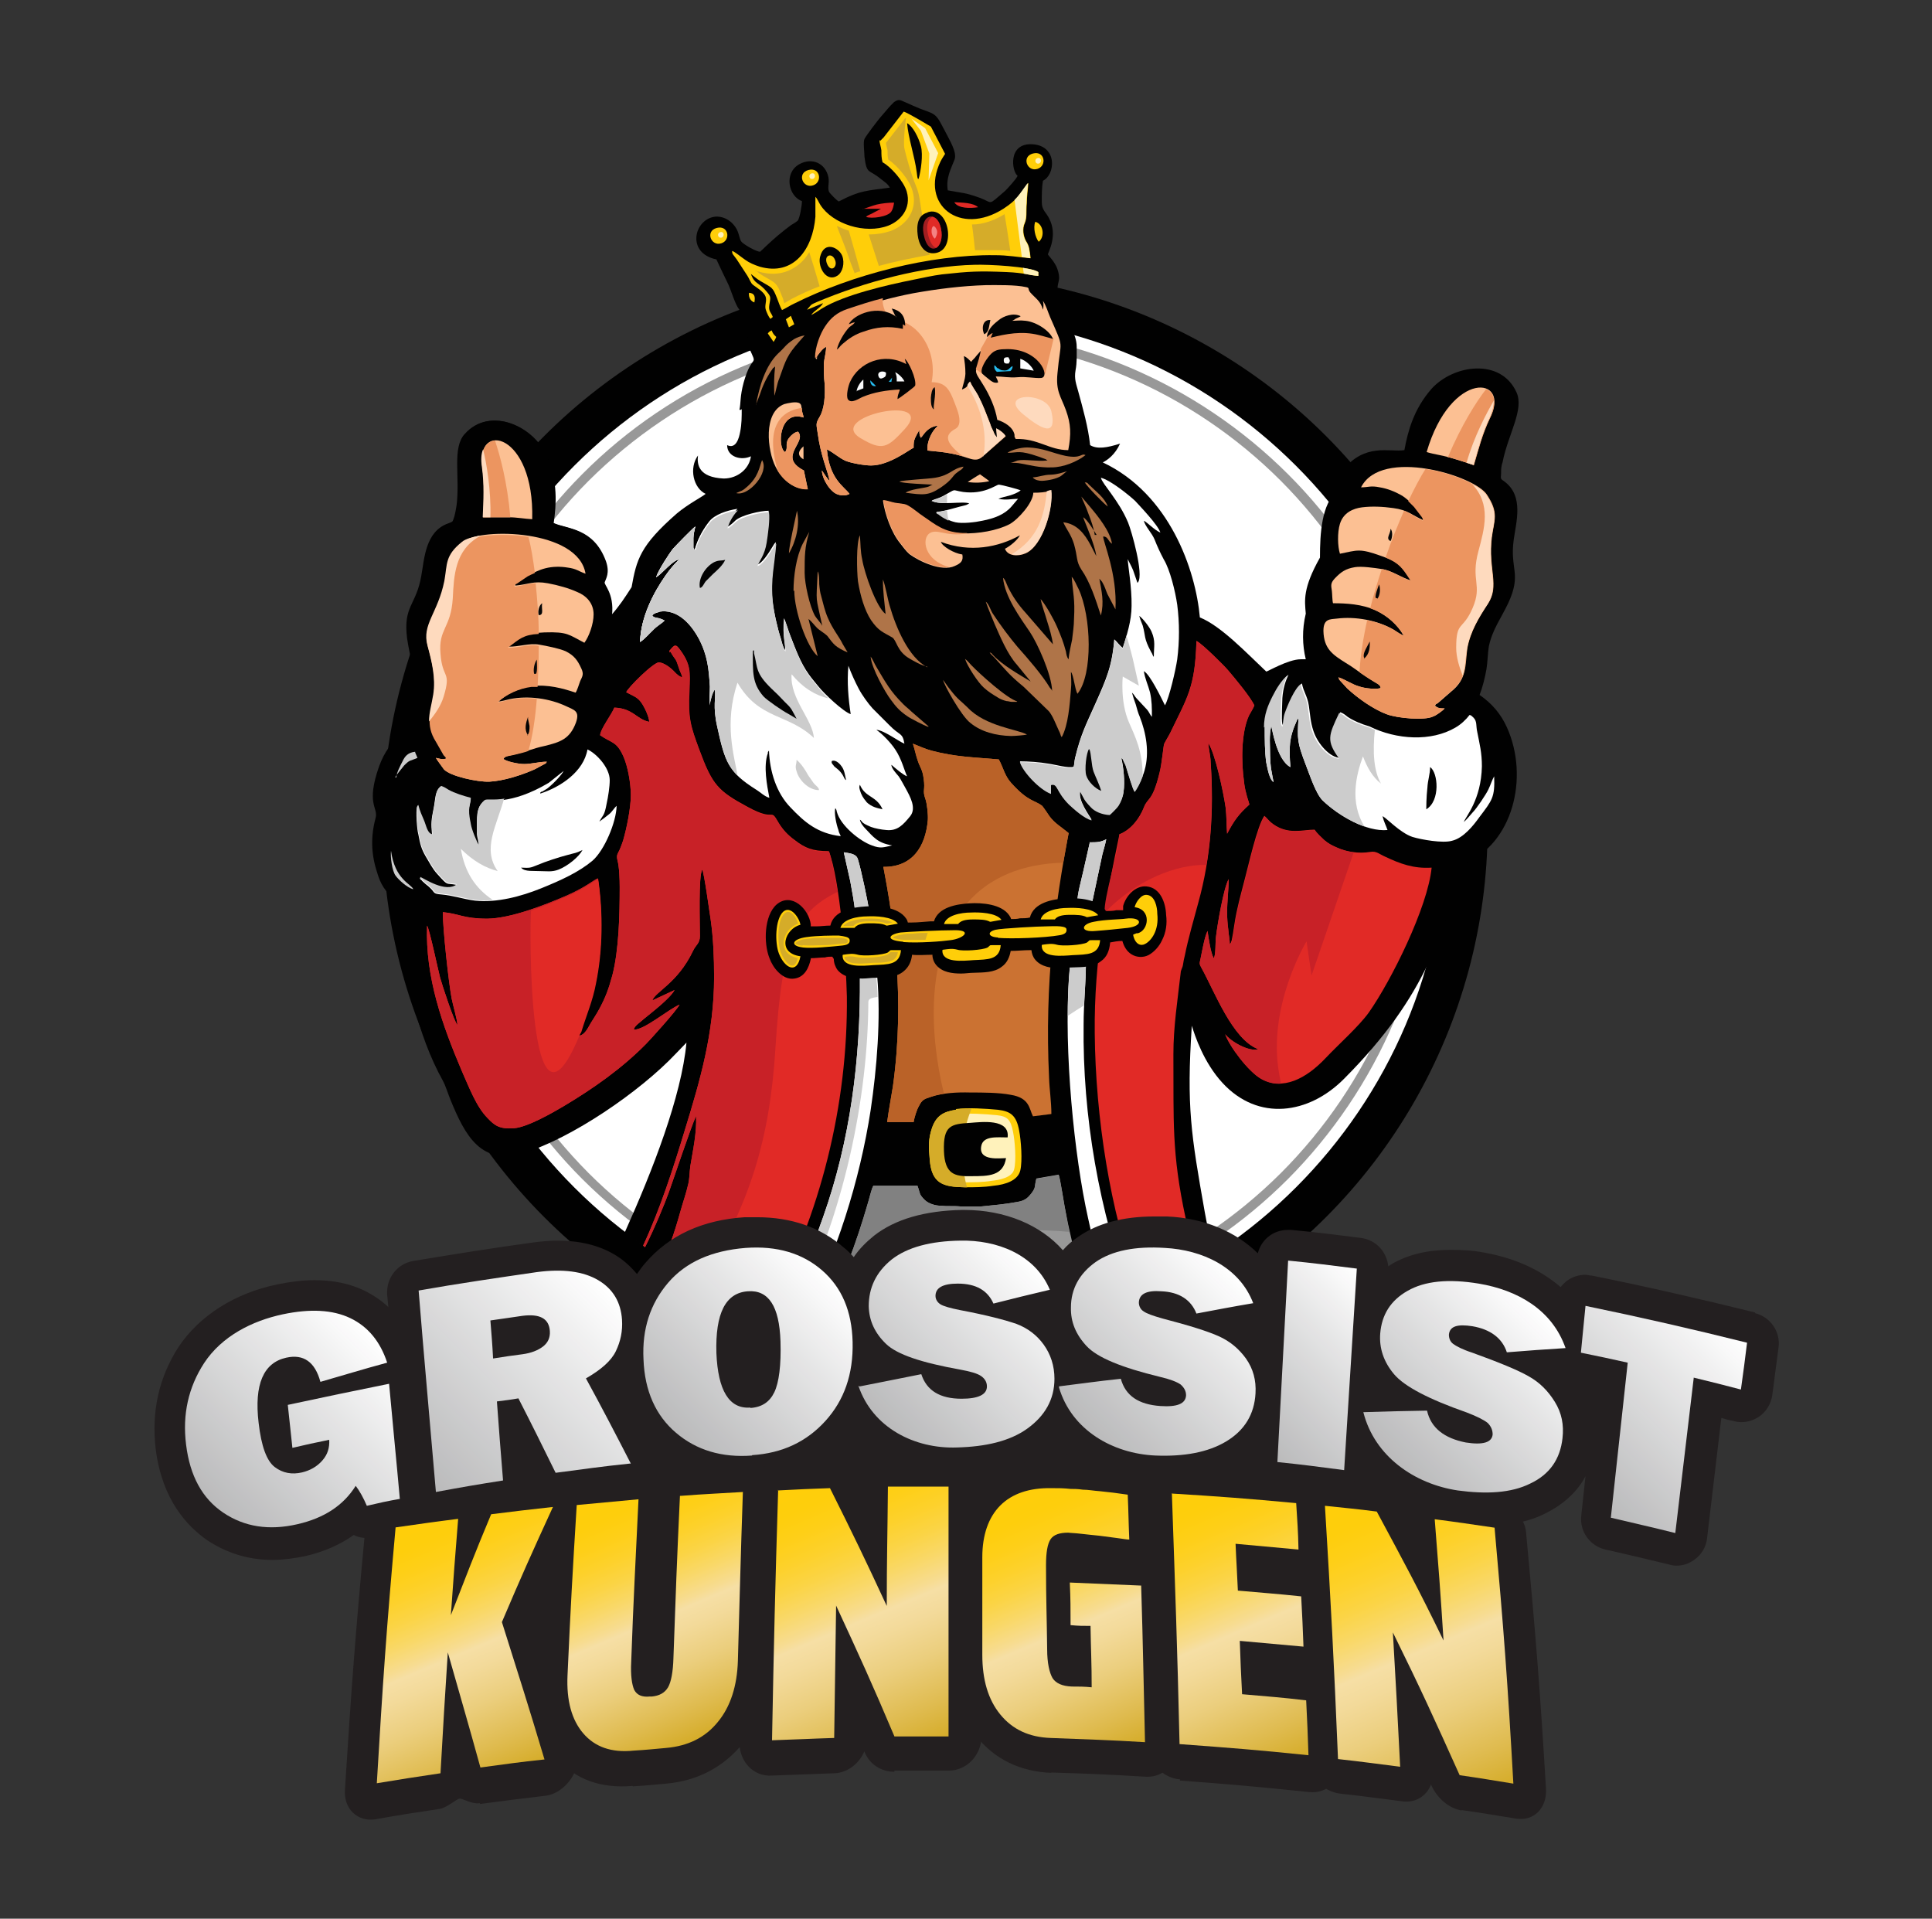 <?xml version="1.0" encoding="UTF-8"?>
<svg id="Layer_5" data-name="Layer 5" xmlns="http://www.w3.org/2000/svg" xmlns:xlink="http://www.w3.org/1999/xlink" viewBox="0 0 50.35 50">
  <rect x="0" y="0" width="50.35" height="50" fill="#333333" stroke="none"/>
  <defs>
    <style>
      .cls-1 {
        fill: url(#linear-gradient-13);
      }

      .cls-2 {
        fill: #cb7232;
      }

      .cls-2, .cls-3, .cls-4, .cls-5, .cls-6, .cls-7, .cls-8, .cls-9, .cls-10, .cls-11, .cls-12, .cls-13, .cls-14, .cls-15, .cls-16, .cls-17, .cls-18, .cls-19, .cls-20, .cls-21, .cls-22, .cls-23, .cls-24, .cls-25, .cls-26, .cls-27, .cls-28 {
        fill-rule: evenodd;
      }

      .cls-3 {
        fill: #020202;
      }

      .cls-29, .cls-5 {
        fill: #010101;
      }

      .cls-4 {
        fill: #fdfeff;
      }

      .cls-30 {
        fill: url(#linear-gradient-2);
      }

      .cls-6 {
        fill: #d5ac29;
      }

      .cls-7 {
        fill: #f9f9fa;
      }

      .cls-8 {
        fill: #a11e21;
      }

      .cls-31 {
        fill: url(#linear-gradient-10);
      }

      .cls-32 {
        fill: url(#linear-gradient-12);
      }

      .cls-9 {
        fill: #060606;
      }

      .cls-10 {
        fill: #fcc093;
      }

      .cls-11 {
        fill: #fff;
      }

      .cls-12 {
        fill: #989898;
      }

      .cls-33 {
        fill: url(#linear-gradient-4);
      }

      .cls-13 {
        fill: #af7448;
      }

      .cls-14 {
        fill: #ccc;
      }

      .cls-34 {
        fill: url(#linear-gradient-3);
      }

      .cls-35 {
        fill: url(#linear-gradient-5);
      }

      .cls-36 {
        fill: #231f20;
      }

      .cls-15 {
        fill: #fafbfc;
      }

      .cls-37 {
        fill: url(#linear-gradient-8);
      }

      .cls-16 {
        fill: #080808;
      }

      .cls-17 {
        fill: #e12a26;
      }

      .cls-18 {
        fill: #040404;
      }

      .cls-19 {
        fill: #fedabe;
      }

      .cls-20 {
        fill: #fff2bb;
      }

      .cls-21 {
        fill: #c82127;
      }

      .cls-38 {
        fill: url(#linear-gradient-14);
      }

      .cls-39 {
        fill: url(#linear-gradient-7);
      }

      .cls-40 {
        fill: url(#linear-gradient-9);
      }

      .cls-41 {
        fill: url(#linear-gradient-11);
      }

      .cls-22 {
        fill: #ec9560;
      }

      .cls-23 {
        fill: #26bbed;
      }

      .cls-42 {
        fill: url(#linear-gradient-6);
      }

      .cls-24 {
        fill: #fbfcfc;
      }

      .cls-25 {
        fill: #ba6228;
      }

      .cls-26 {
        fill: #f48383;
      }

      .cls-43 {
        fill: url(#linear-gradient);
      }

      .cls-27 {
        fill: #ffce09;
      }

      .cls-28 {
        fill: #818181;
      }
    </style>
    <linearGradient id="linear-gradient" x1="10.02" y1="16.9" x2="5.73" y2="12.61" gradientTransform="translate(0 52) scale(1 -1)" gradientUnits="userSpaceOnUse">
      <stop offset="0" stop-color="#fff"/>
      <stop offset="1" stop-color="#e0e1e2" stop-opacity=".8"/>
    </linearGradient>
    <linearGradient id="linear-gradient-2" x1="15.91" y1="18.36" x2="11" y2="13.46" gradientTransform="translate(0 52) scale(1 -1)" gradientUnits="userSpaceOnUse">
      <stop offset="0" stop-color="#fff"/>
      <stop offset="1" stop-color="#e0e1e2" stop-opacity=".8"/>
    </linearGradient>
    <linearGradient id="linear-gradient-3" x1="21.52" y1="18.83" x2="17.49" y2="14.8" gradientTransform="translate(0 52) scale(1 -1)" gradientUnits="userSpaceOnUse">
      <stop offset="0" stop-color="#fff"/>
      <stop offset="1" stop-color="#e0e1e2" stop-opacity=".8"/>
    </linearGradient>
    <linearGradient id="linear-gradient-4" x1="27.03" y1="18.95" x2="23.01" y2="14.95" gradientTransform="translate(0 52) scale(1 -1)" gradientUnits="userSpaceOnUse">
      <stop offset="0" stop-color="#fff"/>
      <stop offset="1" stop-color="#e0e1e2" stop-opacity=".8"/>
    </linearGradient>
    <linearGradient id="linear-gradient-5" x1="32.23" y1="18.74" x2="28.28" y2="14.78" gradientTransform="translate(0 52) scale(1 -1)" gradientUnits="userSpaceOnUse">
      <stop offset="0" stop-color="#fff"/>
      <stop offset="1" stop-color="#e0e1e2" stop-opacity=".8"/>
    </linearGradient>
    <linearGradient id="linear-gradient-6" x1="36.08" y1="18.21" x2="32.53" y2="14.66" gradientTransform="translate(0 52) scale(1 -1)" gradientUnits="userSpaceOnUse">
      <stop offset="0" stop-color="#fff"/>
      <stop offset="1" stop-color="#e0e1e2" stop-opacity=".8"/>
    </linearGradient>
    <linearGradient id="linear-gradient-7" x1="40.23" y1="17.77" x2="36.34" y2="13.88" gradientTransform="translate(0 52) scale(1 -1)" gradientUnits="userSpaceOnUse">
      <stop offset="0" stop-color="#fff"/>
      <stop offset="1" stop-color="#e0e1e2" stop-opacity=".8"/>
    </linearGradient>
    <linearGradient id="linear-gradient-8" x1="45.01" y1="17.53" x2="40.95" y2="13.47" gradientTransform="translate(0 52) scale(1 -1)" gradientUnits="userSpaceOnUse">
      <stop offset="0" stop-color="#fff"/>
      <stop offset="1" stop-color="#e0e1e2" stop-opacity=".8"/>
    </linearGradient>
    <linearGradient id="linear-gradient-9" x1="13.51" y1="5.85" x2="10.75" y2="12.37" gradientTransform="translate(0 52) scale(1 -1)" gradientUnits="userSpaceOnUse">
      <stop offset="0" stop-color="#d5ac29"/>
      <stop offset=".12" stop-color="#dfbb4f"/>
      <stop offset=".28" stop-color="#ebce7d"/>
      <stop offset=".41" stop-color="#f3da9a"/>
      <stop offset=".48" stop-color="#f6dfa5"/>
      <stop offset=".51" stop-color="#f7dc91"/>
      <stop offset=".59" stop-color="#f9d868"/>
      <stop offset=".67" stop-color="#fbd445"/>
      <stop offset=".75" stop-color="#fdd12b"/>
      <stop offset=".83" stop-color="#fecf18"/>
      <stop offset=".91" stop-color="#fece0c"/>
      <stop offset="1" stop-color="#ffce09"/>
    </linearGradient>
    <linearGradient id="linear-gradient-10" x1="18.58" y1="6.84" x2="15.9" y2="13.14" gradientTransform="translate(0 52) scale(1 -1)" gradientUnits="userSpaceOnUse">
      <stop offset="0" stop-color="#d5ac29"/>
      <stop offset=".12" stop-color="#dfbb4f"/>
      <stop offset=".28" stop-color="#ebce7d"/>
      <stop offset=".41" stop-color="#f3da9a"/>
      <stop offset=".48" stop-color="#f6dfa5"/>
      <stop offset=".51" stop-color="#f7dc91"/>
      <stop offset=".59" stop-color="#f9d868"/>
      <stop offset=".67" stop-color="#fbd445"/>
      <stop offset=".75" stop-color="#fdd12b"/>
      <stop offset=".83" stop-color="#fecf18"/>
      <stop offset=".91" stop-color="#fece0c"/>
      <stop offset="1" stop-color="#ffce09"/>
    </linearGradient>
    <linearGradient id="linear-gradient-11" x1="23.93" y1="6.4" x2="20.94" y2="13.44" gradientTransform="translate(0 52) scale(1 -1)" gradientUnits="userSpaceOnUse">
      <stop offset="0" stop-color="#d5ac29"/>
      <stop offset=".12" stop-color="#dfbb4f"/>
      <stop offset=".28" stop-color="#ebce7d"/>
      <stop offset=".41" stop-color="#f3da9a"/>
      <stop offset=".48" stop-color="#f6dfa5"/>
      <stop offset=".51" stop-color="#f7dc91"/>
      <stop offset=".59" stop-color="#f9d868"/>
      <stop offset=".67" stop-color="#fbd445"/>
      <stop offset=".75" stop-color="#fdd12b"/>
      <stop offset=".83" stop-color="#fecf18"/>
      <stop offset=".91" stop-color="#fece0c"/>
      <stop offset="1" stop-color="#ffce09"/>
    </linearGradient>
    <linearGradient id="linear-gradient-12" x1="29.31" y1="6.37" x2="26.47" y2="13.06" gradientTransform="translate(0 52) scale(1 -1)" gradientUnits="userSpaceOnUse">
      <stop offset="0" stop-color="#d5ac29"/>
      <stop offset=".12" stop-color="#dfbb4f"/>
      <stop offset=".28" stop-color="#ebce7d"/>
      <stop offset=".41" stop-color="#f3da9a"/>
      <stop offset=".48" stop-color="#f6dfa5"/>
      <stop offset=".51" stop-color="#f7dc91"/>
      <stop offset=".59" stop-color="#f9d868"/>
      <stop offset=".67" stop-color="#fbd445"/>
      <stop offset=".75" stop-color="#fdd12b"/>
      <stop offset=".83" stop-color="#fecf18"/>
      <stop offset=".91" stop-color="#fece0c"/>
      <stop offset="1" stop-color="#ffce09"/>
    </linearGradient>
    <linearGradient id="linear-gradient-13" x1="33.78" y1="6.12" x2="30.77" y2="13.18" gradientTransform="translate(0 52) scale(1 -1)" gradientUnits="userSpaceOnUse">
      <stop offset="0" stop-color="#d5ac29"/>
      <stop offset=".12" stop-color="#dfbb4f"/>
      <stop offset=".28" stop-color="#ebce7d"/>
      <stop offset=".41" stop-color="#f3da9a"/>
      <stop offset=".48" stop-color="#f6dfa5"/>
      <stop offset=".51" stop-color="#f7dc91"/>
      <stop offset=".59" stop-color="#f9d868"/>
      <stop offset=".67" stop-color="#fbd445"/>
      <stop offset=".75" stop-color="#fdd12b"/>
      <stop offset=".83" stop-color="#fecf18"/>
      <stop offset=".91" stop-color="#fece0c"/>
      <stop offset="1" stop-color="#ffce09"/>
    </linearGradient>
    <linearGradient id="linear-gradient-14" x1="38.62" y1="5.17" x2="35.27" y2="13.07" gradientTransform="translate(0 52) scale(1 -1)" gradientUnits="userSpaceOnUse">
      <stop offset="0" stop-color="#d5ac29"/>
      <stop offset=".12" stop-color="#dfbb4f"/>
      <stop offset=".28" stop-color="#ebce7d"/>
      <stop offset=".41" stop-color="#f3da9a"/>
      <stop offset=".48" stop-color="#f6dfa5"/>
      <stop offset=".51" stop-color="#f7dc91"/>
      <stop offset=".59" stop-color="#f9d868"/>
      <stop offset=".67" stop-color="#fbd445"/>
      <stop offset=".75" stop-color="#fdd12b"/>
      <stop offset=".83" stop-color="#fecf18"/>
      <stop offset=".91" stop-color="#fece0c"/>
      <stop offset="1" stop-color="#ffce09"/>
    </linearGradient>
  </defs>
  <g>
    <circle class="cls-29" cx="24.37" cy="21.54" r="14.4"/>
    <path class="cls-11" d="M24.37,34.85c7.33,0,13.31-5.98,13.31-13.31s-5.98-13.31-13.31-13.31-13.31,5.98-13.31,13.31,5.98,13.31,13.31,13.31Z"/>
    <path class="cls-12" d="M24.37,8.55c3.59,0,6.84,1.46,9.19,3.8s3.8,5.6,3.8,9.19-1.46,6.84-3.8,9.19c-2.35,2.35-5.6,3.8-9.19,3.8s-6.84-1.46-9.19-3.8c-2.35-2.35-3.8-5.6-3.8-9.19s1.46-6.84,3.8-9.19,5.6-3.8,9.19-3.8h0ZM33.38,12.53c-2.31-2.31-5.49-3.73-9.02-3.73s-6.71,1.43-9.02,3.73c-2.31,2.31-3.73,5.49-3.73,9.02s1.43,6.71,3.73,9.02c2.31,2.31,5.49,3.73,9.02,3.73s6.71-1.43,9.02-3.73c2.31-2.31,3.73-5.49,3.73-9.02s-1.43-6.71-3.73-9.02Z"/>
    <g>
      <path class="cls-5" d="M19.33,10.66c0,.2,0,.39-.04.59-.03.17-.11.46-.34.35,0,.31.37.41.62.29-.04.32-.34.58-.71.58-.65-.03-.7-.36-.67-.6-.24.33-.12.85.2,1-.11.09-.45.26-.75.51-.96.84-1.05,1.2-1.18,1.92-.18.28-.31.48-.53.73.06-.58-.22-.79-.19-.86.03-.09.14-.24.03-.55-.32-.87-1.01-.83-1.36-.99.07-.48.11-1.08-.17-1.73-.33-.78-1.47-1.33-2.13-.59-.33.36-.12,1.11-.21,1.85-.02.11-.03.19-.06.3-.05.15-.03.13-.16.18-.6.21-.62.93-.7,1.36-.13.78-.48.78-.37,1.64.06.42.19.78.13,1.22-.02.19-.08.38-.11.58-.05.26-.02.4,0,.65-.03.02-.05.03-.07.05-.35.16-.54.45-.68.83-.35.99-.02,1.07-.09,1.34-.13.48-.12.93.03,1.4.1.35.22.52.47.73.07.06.16.1.23.17.04.47-.03.66.05,1.35.05.38.12.83.2,1.19.19.73.44,1.42.77,2.01.08.15.13.33.2.5.38.93.8,1.73,1.92,1.38,1.22-.37,3.01-1.58,3.96-2.59.09-.09.18-.19.27-.28-.13,1.4-.88,3.33-1.61,4.95,2.24,1.72,5.04,2.74,8.08,2.74,2.69,0,5.19-.8,7.28-2.17-.09-.34-.17-.7-.24-1.09-.36-2.04-.48-2.75-.34-4.87.08.26.31.96.8,1.49.93,1.01,2.25.82,3.17-.11,2.22-2.23,2.52-3.8,3.15-5.62,1.22-.49,1.69-2.21,1.09-3.54-.16-.35-.39-.62-.71-.84.08-.21.14-.45.18-.68.03-.19.03-.38.06-.58.09-.44.32-.74.5-1.12.37-.79.04-.89.15-1.67.06-.45.27-1.13-.24-1.51-.11-.08-.1-.06-.09-.21,0-.1,0-.19.04-.3.14-.72.57-1.37.36-1.82-.41-.9-1.65-.72-2.22-.08-.46.53-.61,1.1-.7,1.59-.39.06-1.03-.2-1.61.53-.2.26-.06.46-.14.53-.41.35-.45,1.11-.45,1.74-.45.8-.4,1.11-.37,1.46-.1.42-.09.82,0,1.19h-.13c-.33,0-.88.33-.9.32-.51-.48-1.18-1.19-1.73-1.41-.11-1.24-.79-3.22-2.53-4.04.12-.06.32-.2.45-.49-.34.11-.6.15-.78.04-.05-.47-.19-.96-.31-1.4-.05-.19-.11-.32-.07-.55.04-.21.03-.4.03-.61,0-.19-.07-.34-.14-.5s-.12-.32-.19-.46c-.35-.79-.02-.61-.17-1.06-.06-.19-.24-.36-.25-.39,0-.05.27-.49.03-.94-.07-.15-.19-.21-.19-.42,0-.18,0-.38.03-.56.32-.15.39-.9-.26-.95-.67-.05-.55.72-.4.82-.02.07-.27.34-.32.39-.47.4-.31.32-.65.19-.42-.15-.43-.12-.85-.2-.05-.33.08-.55.18-.81.06-.19-.13-.49-.24-.71-.18-.33-.2-.44-.45-.53-.32-.11-.48-.2-.7-.29-.08-.03-.13,0-.19.04-.13.12-.24.27-.35.39-.06.07-.37.47-.42.57-.04.08,0,.37,0,.47.06.47.11.31.42.57.09.07.19.13.24.23-.57.08-.76.06-1.33.36-.06-.03-.19-.17-.24-.23-.07-.1,0-.23-.03-.4-.08-.38-.44-.52-.76-.34-.41.23-.28.84.07.96,0,.12-.06.45-.11.51-.02.02-.14.1-.18.12-.06.05-.11.08-.17.13-.24.19-.41.35-.63.56-.08,0-.3-.12-.37-.17-.17-.11-.13-.11-.2-.32-.09-.27-.36-.46-.63-.42-.53.09-.72.95.06,1.11.1.21.2.43.31.65.09.2.17.5.28.65.06.08.17.16.2.26.04.08.1.26.07.35-.05.17-.11.18-.02.37.26.58.1.11-.13.93-.1.37-.07.54-.11.71h.04Z"/>
      <path class="cls-5" d="M15.95,16.03c.06-.58-.22-.79-.19-.86.03-.09.14-.24.03-.55-.32-.87-1.01-.83-1.36-.99.07-.48.11-1.08-.17-1.73-.33-.78-1.47-1.33-2.13-.59-.33.36-.12,1.11-.21,1.85-.02.11-.03.19-.06.3-.05.15-.03.13-.16.18-.6.21-.62.93-.7,1.36-.13.78-.48.78-.37,1.64.06.42.19.78.13,1.22-.02.19-.08.38-.11.58-.05.26-.02.4,0,.65l-.04.02h0s.47,1.09,1.07,1.39c.59.31.93.47,1.72.28.79-.19,1.72-1,1.79-1.11s.32-.53.32-.53l.05-.65.19-.88-.1-.62.3-.94h0Z"/>
      <path class="cls-17" d="M17.47,16.98c.16.28.12.11.24.48.02.06.06.12.07.19-.08-.02-.14-.08-.19-.13-.09-.1-.26-.24-.41-.26-.13-.02-.82.66-.86.78.19.1.3.13.4.28.07.1.19.34.2.49-.33-.06-.41-.35-.91-.37-.07.18-.36.55-.37.72.3.21.43.15.61.56.11.25.19.69.19,1,0,.34-.11.87-.2,1.18-.03.09-.06.17-.09.24-.05.11-.09.13-.06.27.05.18.06.51.06.71,0,.71-.02,1.63-.19,2.29-.1.37-.18.58-.34.88-.07.13-.15.25-.23.38-.07.12-.15.3-.3.32,0-.06.05-.09.06-.15.13-.42.29-.79.37-1.22.18-.87.19-1.84.06-2.73-.14.06-.31.23-.84.46-.56.24-1.42.58-2.04.59-.62,0-.73-.13-1.16-.17,0,.44.15,1.82.23,2.25.03.16.15.56.15.69-.09-.1-.39-1.02-.45-1.23-.06-.23-.27-1.24-.34-1.36-.05,1.35.4,2.6.91,3.8.18.4.37.92.67,1.22.18.19.31.29.69.26.36-.03,1.03-.42,1.3-.58.77-.46,1.51-.98,2.14-1.62.09-.09.79-.86.87-1.02-.29.12-.93.67-1.19.65,0-.09.18-.2.25-.27.23-.19.68-.53.81-.76l-.58.27c.08-.23.66-.45,1.06-1.29.08-.17.18-.19.18-.39,0-.32-.04-1.56.06-1.73.05.08.19,1.11.22,1.3.07.49.09,1,.09,1.5,0,1.46-.37,2.71-.76,3.98-.31,1.02-.64,2.05-1.09,3.02l.05.04c.24-.47.52-1.15.62-1.43.14-.39.56-1.66.71-1.99.02.44-.08.88-.15,1.31-.02.14-.02.32-.05.45-.06.27-.15.51-.22.77-.07.25-.15.51-.24.76-.06.16-.1.32-.13.48.84.52,1.74.95,2.69,1.27,1.34-2.44,2.06-5.34,2.03-8.15-.02-.89-.18-3.05-.47-3.79-.43,0-.62-.08-.89-.29-.18-.13-.31-.27-.42-.45-.24-.42-.05,0-.8-.41-.78-.42-.93-.58-1.27-1.5-.22-.6-.3-.81-.26-1.54.02-.51.04-.69-.26-1.09-.11-.15-.15-.06-.26.06l.02.04Z"/>
      <path class="cls-21" d="M17.47,16.98c.16.28.12.11.24.48.02.06.06.12.07.19-.08-.02-.14-.08-.19-.13-.09-.1-.26-.24-.41-.26-.13-.02-.82.66-.86.78.19.1.3.13.4.28.07.1.19.34.2.49-.33-.06-.41-.35-.91-.37-.07.18-.36.55-.37.72.3.21.43.15.61.56.11.25.19.69.19,1,0,.34-.11.87-.2,1.18-.03.09-.06.17-.09.24-.05.11-.09.13-.06.27.05.18.06.51.06.71,0,.71-.02,1.63-.19,2.29-.1.37-.18.58-.34.88-.07.13-.15.25-.23.38-.07.12-.15.3-.3.32,0-.06.05-.09.06-.15.13-.42.29-.79.37-1.22.18-.87.19-1.84.06-2.73-.14.06-.31.23-.84.46-.56.24-1.42.58-2.04.59-.62,0-.73-.13-1.16-.17,0,.44.15,1.82.23,2.25.03.16.15.56.15.69-.09-.1-.39-1.02-.45-1.23-.06-.23-.27-1.24-.34-1.36-.05,1.35.4,2.6.91,3.8.18.4.37.92.67,1.22.18.19.31.29.69.26.36-.03,1.03-.42,1.3-.58.77-.46,1.51-.98,2.14-1.62.09-.09.79-.86.87-1.02-.29.12-.93.67-1.19.65,0-.09.18-.2.25-.27.23-.19.68-.53.81-.76l-.58.27c.08-.23.66-.45,1.06-1.29.08-.17.18-.19.18-.39,0-.32-.04-1.56.06-1.73.05.08.19,1.11.22,1.3.07.49.09,1,.09,1.5,0,1.46-.37,2.71-.76,3.98-.31,1.02-.64,2.05-1.09,3.02l.05.04c.24-.47.52-1.15.62-1.43.14-.39.56-1.66.71-1.99.02.44-.08.88-.15,1.31-.02.14-.02.32-.05.45-.06.27-.15.51-.22.77-.07.25-.15.51-.24.76-.06.16-.1.32-.13.48.31.19.63.37.96.54,1.23-2.05,1.75-3.66,1.9-6.1.17-2.73.51-3.51,1.62-4.05-.07-.43-.18-.93-.22-1.04-.43,0-.62-.08-.89-.29-.18-.13-.31-.27-.42-.45-.24-.42-.05,0-.8-.41-.78-.42-.93-.58-1.27-1.5-.22-.6-.3-.81-.26-1.54.02-.51.04-.69-.26-1.09-.11-.15-.15-.06-.26.06v.03Z"/>
      <path class="cls-17" d="M15.1,27.01c0-.06.05-.09.06-.15.13-.42.29-.79.37-1.22.18-.87.19-1.84.06-2.73-.14.06-.31.23-.84.46-.26.11-.58.25-.91.36-.04.35-.09,6.5,1.25,3.28Z"/>
      <path class="cls-12" d="M27.01,30.71c-.06.22,0,.22-.14.4-.08.1-.16.18-.35.21-.31.06-.66.09-.96.12-.17,0-.34,0-.52,0-.18-.02-.35,0-.53-.02-.14,0-.32-.06-.41-.15-.16-.16-.11-.16-.19-.37h-1.15c-.05.08-.11.36-.15.48-.13.45-.32,1.04-.49,1.46-.21.55-.45,1.12-.73,1.68.79.18,1.6.29,2.42.32l.04-.14.19-.52c-.34-.19-.21-.06-.51-.32-.06-.05-.12-.07-.14-.16.16.02.32.11.67.13.81.04,1.48-.25,2.17-.23-.03.07-.26.29-.35.32-.12.06-.36.17-.49.19.02.09.08.2.13.43.02.08.04.17.05.25,1-.09,1.97-.29,2.89-.58-.19-.54-.34-1.09-.47-1.63-.07-.32-.15-.63-.21-.96-.04-.17-.15-.93-.19-1.01l-.58.1h.02Z"/>
      <path class="cls-28" d="M27.01,30.71c-.06.22,0,.22-.14.4-.08.1-.16.18-.35.21-.31.06-.66.09-.96.12-.17,0-.34,0-.52,0-.18-.02-.35,0-.53-.02-.14,0-.32-.06-.41-.15-.16-.16-.11-.16-.19-.37h-1.15c-.05.08-.11.36-.15.48-.13.45-.32,1.04-.49,1.46-.21.55-.45,1.12-.73,1.68.24.06.48.1.72.15.06-.19.13-.37.2-.56.82-2.19,4.03-2.13,5.56-2.01-.04-.16-.06-.32-.09-.47-.04-.17-.15-.93-.19-1.01l-.58.1h0Z"/>
      <path class="cls-17" d="M29.17,21.76c-.33,1.59-.66,3.23-.64,5.16.02,2.22.41,4.66,1.1,6.52.04.09.06.19.1.27.49-.21.97-.46,1.43-.73-.09-.41-.18-.83-.26-1.23-.37-1.72-.31-2.52-.32-4.28,0-.72.11-1.41.19-2.12,0-.07.05-.13.06-.21s.03-.17.05-.25c.08-.41.24-.96.35-1.37.33-1.19.41-2.41.32-3.67,0-.14-.06-.39-.06-.49.18.27.39,1.26.45,1.67.03.24.02.45.04.69.18-.34.3-.51.58-.76-.02-.09-.06-.18-.08-.28-.03-.1-.05-.22-.06-.32-.07-.49-.08-1.26.13-1.72.05-.09.1-.17.14-.26-.1-.22-.51-.71-.68-.91-.08-.1-.68-.7-.83-.77-.03,1.22-.25,1.49-.68,2.39-.05.1-.11.19-.16.29-.02.04-.06.52-.12.75-.19.78-.31.64-.41.91-.11.28-.33.58-.64.7v.03Z"/>
      <path class="cls-21" d="M29.17,21.76c0,.36-.42,1.67-.38,2.02,1.04-1.05,2.13-1.26,2.65-1.24.15-.88.17-1.78.11-2.68,0-.14-.06-.39-.06-.49.18.27.39,1.26.45,1.67.03.24.02.45.04.69.18-.34.3-.51.58-.76-.02-.09-.06-.18-.08-.28-.03-.1-.05-.22-.06-.32-.07-.49-.08-1.26.13-1.72.05-.09.1-.17.14-.26-.1-.22-.51-.71-.68-.91-.08-.1-.68-.7-.83-.77-.03,1.22-.25,1.49-.68,2.39-.05.1-.11.19-.16.29-.02.04-.06.52-.12.75-.19.78-.31.64-.41.91-.11.28-.33.58-.64.7v.02Z"/>
      <path class="cls-17" d="M32.05,24.62c0-.15-.03-.25-.04-.4-.02-.15-.03-.3-.03-.44,0-.31.04-.58.04-.87-.13.23-.29,1.16-.33,1.5-.02.12,0,.49-.06.56-.08-.15-.13-.5-.16-.71-.08.16-.14.52-.18.71-.03.14-.04.14.02.25.34.61.81,1.87,1.48,2.12-.23.08-.72-.2-.86-.39.11.32.6.97.93,1.16.57.32,1.18,0,1.69-.54.34-.36.85-.81,1.12-1.18.59-.84,1.54-2.75,1.64-3.78-.47.03-.82-.1-1.22-.29-.14-.06-.22-.15-.38-.12-.3.05-.63,0-.88-.12-.14-.06-.21-.1-.32-.19-.06-.06-.21-.19-.25-.27-.31,0-.69.14-1.09-.15-.1-.07-.14-.14-.22-.21-.19.27-.42,1.32-.5,1.61-.07.28-.15.56-.21.84-.08.36-.09.57-.14.79l-.02.06s0,.02-.05.05h0Z"/>
      <path class="cls-21" d="M32.05,24.62c0-.15-.03-.25-.04-.4-.02-.15-.03-.3-.03-.44,0-.31.04-.58.04-.87-.13.23-.29,1.16-.33,1.5-.02.12,0,.49-.06.56-.08-.15-.13-.5-.16-.71-.08.16-.14.52-.18.71-.03.14-.04.14.02.25.34.61.81,1.87,1.48,2.12-.23.08-.72-.2-.86-.39.11.32.6.97.93,1.16.17.1.34.14.52.13,0-.07-.03-.16-.04-.24-.33-1.76.71-3.47.71-3.47l.13.89,1.1-3.21c-.16-.02-.31-.06-.44-.12-.14-.06-.21-.1-.32-.19-.06-.06-.21-.19-.25-.27-.31,0-.69.14-1.09-.15-.1-.07-.14-.14-.22-.21-.19.27-.42,1.32-.5,1.61-.07.28-.15.56-.21.84-.08.36-.09.57-.14.79l-.02.06s0,.02-.05.05h0Z"/>
      <path class="cls-11" d="M18.1,14.32s-.02,0-.03-.05v-.25c0-.1.03-.2.05-.3-.07.05-.5.49-.58.58-.09.11-.39.57-.44.74.15-.08.43-.45.6-.46-.12.11-.26.28-.35.41-.33.47-.65,1.1-.67,1.74.07-.04.25-.22.32-.29.13-.14.25-.19.32-.27-.18-.1-.27-.05-.32-.13.05-.11.69-.35,1.21.6.23.44.26.78.29,1.25,0,.18-.02.32,0,.49,0-.09.07-.35.13-.41.03.22-.06.43.06.96.2.93.29,1.19,1.02,1.65.1.06.22.18.34.21-.06-.32-.16-.82-.04-1.16.03-.09-.02.04,0-.03t.03-.04c.02.54.19,1.1.56,1.48.37.39.71.68,1.31.75-.02-.06-.05-.09-.06-.16-.05-.13-.12-.45-.08-.57.03.04.03.05.04.1.1.36.6.76.91.87.23.09.31.05.53,0-.38-.06-.49-.22-.7-.44-.05-.05-.13-.15-.14-.23.08.05,0,.07.29.19.11.04.27.07.4.08.29.03.44-.14.62-.36.17-.21,0-.51-.12-.73-.06-.1-.11-.21-.18-.31-.06-.07-.19-.21-.19-.3.07.06.31.27.41.3-.07-.14-.14-.45-.31-.7-.11-.17-.34-.41-.49-.51.18,0,.58.3.73.36-.05-.3-.12-.2-.39-.48l-.44-.44c-.11-.12-.27-.34-.36-.51-.1-.19-.19-.39-.27-.6-.04.42,0,.87.06,1.26-.19-.06-.7-.54-.84-.72-.08-.1-.16-.19-.24-.3-.24-.33-.36-.69-.51-1.07-.03-.07-.11-.35-.15-.41-.04.51.04.65.03.83-.05-.06-.09-.22-.11-.3-.09-.27-.19-.71-.22-1-.06-.61.05-.96.09-1.51-.03.02,0,0-.04.04l-.08.13c-.06.1-.25.4-.37.41.04-.12.19-.28.24-.61.03-.19.09-.61.06-.79-.21,0-.7.11-.86.25-.06.06-.16.15-.22.17.05-.19.17-.37.27-.47-.28.04-.59.15-.73.32-.15.19-.29.42-.37.71h0Z"/>
      <path class="cls-11" d="M18.1,14.32s-.02,0-.03-.05v-.25c0-.1.03-.2.05-.3-.07.05-.5.49-.58.58-.09.11-.39.57-.44.74.15-.08.43-.45.6-.46-.12.11-.26.28-.35.41-.33.47-.65,1.1-.67,1.74.06-.03.15-.12.22-.19l.2-.43c-.06,0-.09-.02-.12-.06.02-.04.09-.08.2-.1l.33-.7.39-.71v.36l.69-.99-.06.33s.76-.58,1.48-.69v-.19c-.21,0-.7.11-.86.25-.06.06-.16.15-.22.17.05-.19.17-.37.27-.47-.28.04-.59.15-.73.32-.15.19-.29.42-.37.71h0Z"/>
      <path class="cls-14" d="M18.1,14.32s-.02,0-.03-.05v-.25c0-.1.03-.2.05-.3-.07.05-.5.49-.58.58-.09.11-.39.57-.44.74.15-.08.43-.45.6-.46-.12.11-.26.28-.35.41-.33.47-.65,1.1-.67,1.74.07-.04.25-.22.32-.29.13-.14.25-.19.32-.27-.18-.1-.27-.05-.32-.13.05-.11.69-.35,1.21.6.23.44.26.78.29,1.25,0,.18-.02.32,0,.49,0-.09.07-.35.13-.41.03.22-.06.43.06.96.15.66.23.98.53,1.28-.08-.5-.36-1.35,0-2.42.56.97,1.32.8,1.99,1.44-.03-.48-.63-1.02-.58-1.66.3.36.62.55.96.63-.11-.1-.2-.2-.25-.27-.08-.1-.16-.19-.24-.3-.24-.33-.36-.69-.51-1.07-.03-.07-.11-.35-.15-.41-.04.51.04.65.03.83-.05-.06-.09-.22-.11-.3-.09-.27-.19-.71-.22-1-.06-.61.05-.96.09-1.51-.03.02,0,0-.04.04l-.08.13c-.06.1-.25.4-.37.41.04-.12.19-.28.24-.61.03-.19.09-.61.06-.79-.21,0-.7.11-.86.25-.06.06-.16.15-.22.17.05-.19.17-.37.27-.47-.28.04-.59.15-.73.32-.15.19-.29.42-.37.71h0Z"/>
      <path class="cls-10" d="M21.25,9.34s.02,0,.03-.03c.02-.02.02-.03.03-.05.06-.08.14-.19.22-.22,0,.15-.05.29-.06.45,0,.18,0,.33.02.5.02.3,0,.67-.14.89-.1.17-.07.19-.04.41.08.6.26.97.31,1.24-.06-.05-.15-.2-.2-.27,0,.21.22.58.43.63.09.03.2.03.29-.02-.15-.2-.52-.38-.59-1.16.17.08.31.22.49.3.15.06.49.12.66.12.49,0,1.03-.44,1.11-.46,0-.11,0-.17.04-.26.02-.04.03-.06.05-.1l.06-.11c0,.1,0,.14.04.21l.04-.05c.1-.14.2-.24.4-.27l-.06.07c-.13.14-.23.4-.21.58.21.02.43.04.63.08.48.09.61.27.83.06l.58-.51c-.03-.07-.17-.17-.24-.2l.02.24-.06-.08s-.03-.06-.04-.09c-.03-.06-.06-.12-.08-.19-.11-.28-.18-.48-.32-.75-.06-.11-.17-.25-.2-.35-.1.09-.04.13-.22.2.03-.14.08-.24.09-.41,0-.19-.02-.3-.04-.46.08.03.13.09.19.15.04-.06.09-.09.13-.15l.13-.15c0,.1-.09.38-.13.51-.03.1.1.24.19.4.15.24.31.58.36.9.19.06.41.19.45.39,0,.02,0,.03,0,.05l.03.06c.58-.02.87.29,1.37.29.08-.42.07-.68-.06-1.04s-.27-.49-.22-.97c.08-.91.19-.58-.19-1.45-.06-.14-.11-.32-.19-.43.02.07.02.16,0,.23-.06-.23-.19-.29-.33-.45-.08-.1,0-.12-.12-.14-.27-.06-.73-.05-1.02-.05-.66.02-1.28.1-1.9.21-.58.11-1.14.27-1.67.45-.27.09-.44.23-.59.46-.12.18-.26.53-.26.81h0Z"/>
      <path class="cls-19" d="M25.62,11.88l.58-.52c-.03-.07-.17-.17-.24-.2l.02.24-.06-.08s-.03-.06-.04-.09c-.03-.06-.06-.12-.08-.19-.11-.28-.18-.48-.32-.75-.06-.11-.17-.25-.2-.35-.05.05-.06.07-.07.11.31.5.54,1.13.42,1.85Z"/>
      <path class="cls-22" d="M25.56,9.11c0,.1-.09.38-.13.51h0l.24.17.35-.05h1.22l.22-.92-.57-.22s-.6-.09-.81-.08c-.2,0-.34.26-.34.26,0,0-.19.33-.19.33Z"/>
      <path class="cls-22" d="M21.25,9.34s.02,0,.03-.03c.02-.02.02-.03.03-.05.06-.08.14-.19.22-.22,0,.15-.05.29-.06.45,0,.18,0,.33.02.5.02.3,0,.67-.14.89-.1.17-.07.19-.04.41.08.6.26.97.31,1.24-.06-.05-.15-.2-.2-.27,0,.21.22.58.43.63.09.03.2.03.29-.02-.15-.2-.52-.38-.59-1.16.17.08.31.22.49.3.15.06.49.12.66.12.49,0,1.03-.44,1.11-.46,0-.11,0-.17.04-.26.02-.04.03-.06.05-.1.02-.04.05-.07.06-.11,0,.1,0,.14.04.21,0-.02.03-.03.04-.05.1-.14.2-.24.4-.27-.02.03-.04.06-.06.07-.13.14-.23.4-.21.58.21.02.43.04.63.08.11.02.21.05.29.07-.42-.33-.51-.54-.2-.71.16-.08.13-.3.05-.52-.17-.45-.24-.7-.66-.7.18-.93-.49-1.7-1.08-1.61,0,0-.24-.34-.19-.58-.32.08-.62.18-.92.28-.27.09-.44.23-.59.46-.12.18-.26.53-.26.81h.03Z"/>
      <path class="cls-10" d="M11.62,19.77c-.11.03-.15,0-.26-.02.03.06.17.24.21.3.17.18.87.33,1.18.32.38-.02.84-.17,1.18-.32l.28-.15s.02,0,.04-.05c-.2,0-.4.06-.59.06-.15,0-.44-.06-.54-.13.03-.08.15-.08.24-.11.36-.08.54-.17.83-.23.41-.1.66-.18.82-.61.11-.31-.06-.33-.24-.42-.44-.21-1-.29-1.49-.19-.09.02-.22.06-.29.06.23-.21.56-.36.88-.4.4-.05.81.06,1.13.17.04-.05.09-.22.12-.3.06-.13.1-.18.03-.33-.1-.22-.19-.34-.41-.45-.16-.07-.5-.14-.68-.17-.26-.05-.54.06-.81.05l.03-.02c.31-.24.4-.33.91-.35.61-.02.63.06,1.04.27.12-.16.24-.49.24-.74,0-.3-.2-.49-.42-.58-.22-.1-.5-.18-.77-.23-.38-.07-.51.03-.85.06,0-.06,0-.05.06-.08l.28-.19c.13-.06.28-.14.44-.18.19-.05.4-.05.58-.02.24.03.29.1.47.16-.19-1.16-2.73-1.2-3.18-.84s-.38.58-.46,1.02c-.17.84-.59,1.13-.44,1.68.11.41.22.84.15,1.28-.06.44-.23.75.06,1.21l.2.35c.05.06.06.04.06.11h-.02Z"/>
      <path class="cls-22" d="M11.62,19.77c-.11.03-.15,0-.26-.02.03.06.17.24.21.3.17.18.87.33,1.18.32.38-.02.84-.17,1.18-.32l.28-.15s.02,0,.04-.05c-.2,0-.4.06-.59.06-.15,0-.44-.06-.54-.13.03-.08.15-.08.24-.1.17-.04.3-.07.41-.11.11-.38.18-.85.22-1.36-.24-.03-.49-.02-.73.03-.09.02-.22.06-.29.06.23-.21.56-.36.88-.4.06,0,.1,0,.16,0,.02-.34.03-.71.03-1.07-.26-.05-.53.06-.81.05l.03-.02c.28-.21.38-.32.78-.34,0-.46-.04-.91-.08-1.32-.19,0-.32.06-.55.09,0-.06,0-.05.06-.08l.28-.19c.06-.03.12-.06.19-.09-.05-.37-.1-.69-.17-.94-.72-.11-1.48-.03-1.72.15-.45.36-.38.58-.46,1.02-.17.84-.59,1.13-.44,1.68.11.41.22.84.15,1.28-.06.44-.23.75.06,1.21l.2.35c.05.06.06.04.06.11h0Z"/>
      <path class="cls-19" d="M12.49,13.96c-.2.04-.37.09-.45.16-.45.36-.38.58-.46,1.02-.17.84-.59,1.13-.44,1.68.11.41.22.84.15,1.28-.04.25-.11.47-.11.7.16-.19.31-.41.38-.64.21-.69-.03-.45-.08-1.12-.06-.66.27-.66.32-1.45.03-.58.05-1.26.71-1.62Z"/>
      <path class="cls-2" d="M23.27,28.31c-.05.31-.11.63-.15.93h.69c.02-.12.08-.32.14-.42.08-.16.13-.18.32-.24.31-.1.67-.12,1.02-.11.32,0,.74,0,1.05.06.5.08.48.37.58.56.16-.02.32-.04.48-.06,0-.32-.05-.63-.06-.95-.12-2.46.16-4.55.51-6.37-.19-.16-.36-.25-.5-.44-.03-.05-.17-.25-.19-.27-.21-.16-.36-.1-.81-.6-.17-.19-.2-.39-.32-.61-.67-.06-1.11-.06-1.76-.23-.18-.05-.32-.12-.48-.18.05.15.08.31.13.45.06.18.12.22.15.45.05.33-.04.3.05.55.04.12.07.4.06.54-.06.69-.4,1.23-1.16,1.22.27,1.39.57,3.42.25,5.72h.02Z"/>
      <path class="cls-25" d="M23.27,28.31c-.05.31-.11.63-.15.93h.69c.02-.12.08-.32.14-.42.08-.16.13-.18.32-.24.1-.04.21-.06.33-.08h0c-.37-1.51-.48-3.57.52-4.86.64-.82,1.59-1.13,2.59-1.16.05-.26.09-.52.14-.77-.19-.16-.36-.25-.5-.44-.03-.05-.17-.25-.19-.27-.21-.16-.36-.1-.81-.6-.17-.19-.2-.39-.32-.61-.67-.06-1.11-.06-1.76-.23-.18-.05-.32-.12-.48-.18.05.15.08.31.13.45.06.18.12.22.15.45.05.33-.04.3.05.55.04.12.07.4.06.54-.06.69-.4,1.23-1.16,1.22.27,1.39.57,3.42.25,5.72h.02Z"/>
      <path class="cls-11" d="M14.09,20.65l.02-.02h.02l.13-.08c.06-.05.09-.07.16-.14.09-.09.2-.2.27-.32l-.39.31c-1.01.6-1.56.43-1.68.47-.15.13-.19.26-.19.53,0,.11,0,.22,0,.33,0,.1.06.21.04.31-.06-.09-.19-.41-.21-.55-.1-.45,0-.48,0-.68-.19-.05-.42-.12-.58-.21-.06-.04-.11-.07-.19-.1-.16.1-.14.34-.19.57-.06.3-.07.38-.04.69-.13-.02-.16-.22-.21-.34-.06-.14-.12-.27-.16-.43l-.02.03c-.04.11,0,.62.03.71.05.27.08.39.19.58.11.18.18.33.31.47.3.33.2.22.5.28-.29.24-.86-.15-.96-.19.02.06,0,.03.05.07.02.03.04.04.06.06.06.06.09.07.14.12.16.14.07.17.32.19.32.03.56.12.87.16.57.06,1.2-.11,1.72-.32s.98-.42,1.34-.72c.31-.27.62-1,.63-1.43-.07.06-.12.16-.2.22-.06.05-.19.15-.25.19.1-.19.13-.14.19-.47.04-.18.08-.44.08-.61,0-.32-.34-.69-.58-.8-.1.58-.7.98-1.23,1.15v-.03Z"/>
      <path class="cls-14" d="M13.16,20.81c-.3.05-.46,0-.53.04-.15.13-.19.26-.19.53,0,.11,0,.22,0,.33,0,.1.06.21.04.31-.06-.09-.19-.41-.21-.55-.1-.45,0-.48,0-.68-.19-.05-.42-.12-.58-.21-.06-.04-.11-.07-.19-.1-.16.1-.14.34-.19.57-.06.3-.07.38-.04.69-.13-.02-.16-.22-.21-.34-.06-.14-.12-.27-.16-.43,0,0,0,.02-.02.03-.04.11,0,.62.03.71.05.27.08.39.19.58.11.18.18.33.31.47.3.33.2.22.5.28-.29.24-.86-.15-.96-.19.02.06,0,.03.05.07.02.03.04.04.06.06.06.06.09.07.14.12.16.14.07.17.32.19.32.03.56.12.87.16.15.02.3.02.45,0-.45-.3-.73-.72-.83-1.33.32.32.65.5.96.58-.41-.58-.03-1.17.17-1.9h0Z"/>
      <path class="cls-11" d="M29.64,15.18s-.08-.23-.11-.32c-.04-.1-.1-.2-.14-.29,0,.13.11.74.1,1.22,0,.39-.13.78-.23,1.09-.07-.04-.16-.17-.22-.22-.06.71-.21,1.04-.5,1.69-.25.56-.37.78-.52,1.39-.02.07-.02.18-.04.24-.11.05-.5-.06-.66-.08-.23-.04-.51-.06-.74-.06.07.25.51.72.81.83,0-.08,0-.17,0-.23.18-.05.12.16.47.51.12.11.39.36.59.41-.06-.11-.36-.5-.3-.75.11.19.08.2.28.41.1.11.29.19.49.2.04-.03.2-.19.23-.24.06-.1.11-.21.13-.35.04-.26,0-.65-.06-.89.05.03.04.03.06.08.02.04.03.07.05.1.06.18.18.62.24.7.09-.1.22-.4.26-.55.13-.46.04-.97-.13-1.4-.04-.09-.07-.2-.1-.31-.04-.11-.07-.2-.1-.31.06.05.07.1.13.16l.27.29c.05.06.07.13.12.18,0-.23,0-.42-.05-.64-.05-.19-.13-.35-.16-.55.16.08.46.71.55.89.11-.19.28-.92.32-1.2.06-.47.06-.95,0-1.42-.05-.35-.19-.92-.35-1.18-.09-.17-.17-.34-.24-.52-.07-.17-.25-.35-.28-.49.1.05.26.23.43.31-.05-.19-.55-.71-.66-.83-.15-.14-.64-.54-.89-.6.04.17.47.59.71,1.17.09.22.41,1.34.26,1.55l-.02.02Z"/>
      <path class="cls-14" d="M29.36,16.56c-.04.12-.06.23-.1.34-.07-.04-.16-.17-.22-.22-.06.71-.21,1.04-.5,1.69-.25.56-.37.78-.52,1.39-.02.07-.02.18-.04.24-.11.05-.5-.06-.66-.08-.23-.04-.51-.06-.74-.06.07.25.51.72.81.83,0-.08,0-.17,0-.23.18-.05.12.16.47.51.12.11.39.36.59.41-.06-.11-.36-.5-.3-.75.11.19.08.2.28.41.1.11.29.19.49.2.04-.03.2-.19.23-.24.06-.1.11-.21.13-.35.04-.26,0-.65-.06-.89.05.03.04.03.06.08.02.04.03.07.05.1.06.18.18.62.24.7.06-.07.16-.26.21-.41,0-.67-.21-1.06-.36-1.41-.23-.53-.16-1.19-.16-1.19l.42.24-.16-.71s-.07-.28-.16-.59h-.02Z"/>
      <path class="cls-27" d="M22.92,3.65c0,.08.04.18.05.27,0,.1,0,.2.03.31.2.1.55.49.63.76.13.45-.17.77-.48.89-.6.23-1.45-.04-1.77-.54-.04-.06-.09-.18-.13-.21,0,.02,0,.42,0,.52-.07.85-.57,1.55-1.45,1.3-.15-.05-.27-.1-.38-.18-.09-.06-.28-.22-.34-.23,0,.09.02.08.12.22l.28.43c.04.06.09.19.13.22.06.06.32.19.35.35.02.11-.04.21,0,.32.03.08.07.18.12.23t.06-.05c-.04-.12-.12-.14-.09-.32.03-.18.05-.2-.06-.33-.22-.27-.32-.19-.42-.47.08.06.14.12.24.18.32.19.32.15.44.45.03.08.09.25.13.31.09-.04.21-.12.32-.17,1.5-.75,3.54-1.28,5.22-1.26.35,0,.6.05.94.08-.03-.24-.03-.31-.12-.45-.07-.13-.1-.32-.03-.47.06-.14.03-.28.05-.51,0-.18.03-.35.04-.53l-.03.03c-.19.25-.25.4-.62.64-1.13.72-2.18-.1-1.64-1.23.04-.08.09-.15.12-.2l-.37-.71s-.63-.38-.71-.39l-.52.67s-.06.06-.09.09h0Z"/>
      <path class="cls-20" d="M26.63,6.7c.07,0,.15.02.22.03-.03-.24-.03-.31-.12-.45-.07-.13-.1-.32-.03-.47.06-.14.03-.28.05-.51,0-.18.03-.35.04-.53l-.03.03c-.12.16-.19.28-.32.41l.19,1.49h0Z"/>
      <path class="cls-6" d="M19.7,7.05c.06.05.12.1.19.14.33.19.35.17.49.53.02.04.04.11.06.18l.19-.11c.23-.12.47-.23.73-.33-.1-.35-.2-.67-.27-.89-.1.17-.23.31-.4.41-.29.18-.62.19-.95.09-.02,0-.04,0-.06-.02h0ZM22.26,7.12c.06-.02.1-.04.16-.05-.1-.37-.22-.78-.3-1.06-.1-.03-.2-.07-.31-.12.06.17.16.4.28.73.06.19.12.34.18.49h0ZM22.9,6.93c.44-.12.88-.21,1.33-.29-.03-.1-.06-.2-.07-.32-.21-1.05-.16-1.17-.29-1.48s-.26-.79-.3-.97c-.04-.19.04-.79.04-.79h-.02l-.45.58h0s-.03.04-.05.06c0,.06.03.14.04.2,0,.08,0,.16.02.24.25.16.56.55.63.81.14.47-.12.88-.57,1.05-.18.06-.37.09-.57.09l.27.84h0ZM25.41,6.52c.18,0,.34,0,.51,0,.14,0,.28,0,.41.02-.06-.4-.11-.73-.15-.96-.26.16-.55.27-.85.27.04.26.06.52.08.68h0Z"/>
      <path class="cls-11" d="M22.41,25.45c.02,2.14-.25,4.27-.96,6.27-.32.9-.65,1.74-1.08,2.52h0c.18.06.35.11.54.16.89-1.69,1.5-3.65,1.78-5.47.16-1.08.27-2.38.17-3.5l-.45.02h0ZM22.29,23.8c.06,0,.3-.03.36-.06-.02-.19-.21-1.09-.29-1.34-.04-.15-.19-.16-.37-.19l.17.76c.05.27.1.54.13.82Z"/>
      <path class="cls-14" d="M22.41,25.45c.02,2.14-.25,4.27-.96,6.27-.32.9-.65,1.74-1.08,2.52h0c.08.03.18.06.26.08,1.39-2.65,1.99-5.78,2-8.21,0-.09.1-.11.24-.13,0-.19-.02-.38-.04-.56l-.45.02h0ZM22.29,23.8c.06,0,.3-.03.36-.06-.02-.19-.21-1.09-.29-1.34-.04-.15-.19-.16-.37-.19l.17.76c.05.27.1.54.13.82Z"/>
      <path class="cls-11" d="M27.89,25.13c-.19,1.78.05,4.55.4,6.3.17.82.39,1.74.69,2.6.18-.06.34-.13.51-.2-.85-2.26-1.28-4.76-1.25-7.13,0-.55.06-1.08.06-1.61l-.41.05h0ZM28.4,21.96l-.17.75c-.04.18-.16.62-.15.77h.39l.26-1.22c.03-.11.08-.28.1-.39-.15.08-.24.08-.44.08Z"/>
      <path class="cls-14" d="M27.89,25.13c-.05.41-.06.85-.06,1.34.15-.1.29-.19.42-.27.02-.37.05-.74.05-1.11l-.41.05h0ZM28.4,21.96l-.17.75c-.04.18-.16.62-.15.77h.39l.26-1.22c.03-.11.08-.28.1-.39-.15.08-.24.08-.44.08Z"/>
      <path class="cls-13" d="M27.41,17.98l-.05-.06c-.19-.32-.58-.77-.84-1.06-.21-.25-.45-.57-.64-.86-.06-.08-.11-.27-.19-.32.07.2.15.38.23.58.15.34.33.78.58,1.06l.36.44c-.31-.19-.73-.42-.99-.7-.05-.06-.02-.03-.08-.06.04.06.07.08.12.13.32.35.37.44.77.77l.65.63c.1.11.19.35.26.5.02.04.03.06.04.09l.02.06h0s.02.03.02.03c.17-.31.21-.86.24-1.24.02-.18,0-.32,0-.46.07.08.1.45.17.57.41-.51.36-2.02.03-2.73-.06-.11-.1-.23-.18-.32.03.43.09.57.06,1.1,0,.17-.03.37-.05.54-.03.16-.08.34-.09.51-.05-.05-.06-.14-.07-.2-.07-.26-.12-.38-.23-.64-.1-.23-.3-.58-.43-.73.03.16.12.4.17.58.06.19.13.42.15.6l-.71-.82c-.19-.21-.33-.41-.46-.67-.03-.06-.08-.22-.13-.24.05.5.45,1.04.7,1.41.19.28.57,1.11.58,1.54h0Z"/>
      <path class="cls-10" d="M26.93,12.83c0,.27-.4.71-.62.83-.33.17-.81.25-1.23.24-.49-.02-.71-.22-1.02-.43-.14-.09-.26-.21-.43-.3-.08-.04-.22-.04-.32-.06-.1-.02-.2-.06-.3-.07.05.36.22.84.45,1.12.08.1.14.19.24.28.24.18.84.47,1.18.31.16-.07.23-.13.2-.3-.22-.03-.52-.21-.56-.33.77.29,1.5.14,2.06-.17-.06.12-.25.28-.39.35.07.19.33.21.54.12.44-.19.72-1.17.66-1.63-.17.04-.28.05-.46.05h0Z"/>
      <path class="cls-19" d="M26.37,14.44c.11.04.25.02.37-.04.44-.19.72-1.17.66-1.63-.05,0-.08.02-.12.03-.06.63-.22,1.23-.91,1.64Z"/>
      <path class="cls-22" d="M25.2,13.89h-.11c-.49-.02-.71-.22-1.02-.43-.14-.09-.26-.21-.43-.3-.08-.04-.22-.04-.32-.06-.1-.02-.2-.06-.3-.07.05.36.22.84.45,1.12.08.1.14.19.24.28.2.15.69.39,1.03.35-.66-.18-.72-.74-.52-.88.21-.14.42.1.98,0h0Z"/>
      <path class="cls-27" d="M24.91,28.92c-.33.05-.51.16-.62.47-.1.3-.09.49-.06.83.05.63.35.71.91.72.25,0,.49,0,.75-.04.32-.03.64-.14.7-.4.06-.25.02-.78-.03-1.04-.07-.38-.21-.5-.55-.54-.32-.03-.78-.06-1.09-.02h0Z"/>
      <path class="cls-20" d="M24.92,29.05c-.28.04-.42.11-.51.39-.09.28-.08.48-.06.77.04.55.28.59.77.6.24,0,.49,0,.73-.04.19-.02.53-.08.58-.3.06-.23.02-.74-.03-.98-.06-.3-.13-.4-.43-.43-.32-.03-.73-.06-1.05-.02Z"/>
      <path class="cls-6" d="M24.91,28.92c-.33.05-.51.16-.62.47-.1.3-.09.49-.06.83.05.63.35.71.91.72h.06c-.23-.86-.08-1.57.12-2.05-.14,0-.28,0-.39.02h0Z"/>
      <path class="cls-10" d="M12.59,13.48h.67c.21,0,.41.04.61.05.06-2.25-1.48-2.58-1.3-1.35.06.45.04.84.02,1.3h0Z"/>
      <path class="cls-22" d="M12.59,13.48h.71c-.08-.93-.27-1.61-.4-2-.23.02-.4.25-.32.71.06.45.04.84.02,1.3Z"/>
      <path class="cls-19" d="M12.59,13.48h.19c.02-.71-.1-1.41-.19-1.77-.05.11-.06.27-.03.47.06.45.04.84.02,1.3Z"/>
      <path class="cls-5" d="M26.22,30.18c-.17,0-.71.08-.65-.3.04-.29.41-.24.69-.24.06-.5-.69-.4-.97-.38-.51.03-.71.07-.69.73.02.62.29.67.71.66.45,0,.84,0,.91-.48h0Z"/>
      <path class="cls-13" d="M28.58,13.94c-.06-.09-.24-.4-.35-.46.03.11.3.69.34,1.01l-.15-.29c-.15-.28-.35-.55-.71-.59.09.2.2.31.28.57.1.35.05.44.19.66.23.33.37.77.51,1.2.09-.35.02-.63-.04-.96l.07.08c.09.16.08.18.14.32l.21.4c.05-.93-.32-1.75-.32-1.9.13,0,.12.12.23.19-.05-.33-.36-.71-.57-.96l-.23-.27c.02.06.13.28.19.46.06.15.14.38.16.54h.02Z"/>
      <path class="cls-11" d="M24.28,13.05c.22.13.83,0,.98.07l-.08.04c-.26.06-.54.16-.77.18h0s0,.02,0,.02c.02.02,0,0,.04.03.02,0,.04.03.06.04.13.08.22.14.39.18.18.04.52,0,.7-.04.31-.06.58-.16.76-.37l.17-.2c-.19,0-.29.04-.51,0,.08-.04.2-.06.3-.09s.2-.07.28-.13c-.05-.03-.55-.16-.58-.15-.08.02-.39.26-.92.19-.33-.05-.14-.1-.53.11-.09.05-.19.07-.28.11v.03Z"/>
      <path class="cls-14" d="M24.28,13.05c.09.05.24.06.4.06v-.23s-.06.04-.11.06c-.09.05-.19.07-.28.11h0ZM24.7,13.29c-.1.03-.2.05-.3.06h0s0,.02,0,.02c.02.02,0,0,.04.03.02,0,.04.03.06.04.08.06.15.09.22.13-.02-.09-.03-.19-.04-.27Z"/>
      <path class="cls-3" d="M23.45,10.16c-.03.09-.06.15-.06.24.05-.02.45-.32.46-.35.04-.18-.18-.64-.27-.7l.04.14c-.58-.32-1.24-.05-1.47.47-.04.09-.11.36-.05.45.09.12.29-.03.39-.07.29-.12.6-.17.95-.19Z"/>
      <path class="cls-13" d="M20.7,15.39c0,.53.33,1.48.61,1.71l-.24-.97c.08.06.16.17.22.23.07.07.2.14.27.21.07.09.13.18.21.25.07.06.19.13.32.18l-.13-.22c-.09-.19-.26-.38-.39-.69-.07-.16-.12-.37-.17-.56-.03-.1-.04-.19-.05-.31,0-.07,0-.28-.04-.33-.04.89-.06.58.12,1.42-.04-.08-.14-.18-.19-.26-.14-.25-.27-.84-.27-1.12,0-.46,0-.66.12-1.07-.03.06-.12.21-.17.31-.17.34-.24.84-.24,1.23h0Z"/>
      <path class="cls-10" d="M21.05,12.74l-.1-.48c-.7-.36.09-.73-.15-1.01-.09,0-.21.12-.25.18-.1.15,0,.24-.09.35-.21-.11-.16-1.11.48-.9,0-.06-.03-.11-.04-.18-.02-.08,0-.15-.06-.19-.09-.06-.32,0-.4.02-.56.21-.44,1.22-.23,1.63.19.39.55.61.84.58Z"/>
      <path class="cls-22" d="M21.05,12.74l-.1-.48c-.7-.36.09-.73-.15-1.01-.09,0-.21.12-.25.18-.1.15,0,.24-.09.35-.21-.11-.16-1.11.48-.9,0-.06-.03-.11-.04-.18,0-.03,0-.06,0-.07-.32.04-1.04.26-.63,1.64.19.32.52.51.8.48h0Z"/>
      <path class="cls-27" d="M21.04,8.07l.41-.17c-.06.12-.22.18-.31.31.08-.04.19-.11.28-.17.58-.36,1.73-.62,2.38-.75.25-.05.51-.11.75-.14.73-.08.96-.09,1.69-.06.45.02.58.08.82.1v-.1c-.22-.15-1.32-.2-1.65-.19-1.35.03-2.89.45-4.12.97-.19.08-.14.07-.25.19h0Z"/>
      <path class="cls-20" d="M26.68,7.13c.14.03.24.05.38.06v-.1c-.07-.05-.22-.08-.4-.11l.02.15Z"/>
      <path class="cls-13" d="M24.17,17.39c-.49-.25-.82-1.04-.98-1.59-.06-.19-.11-.53-.18-.7,0,.34.04.58.07.9-.24-.17-.55-1.06-.61-1.42-.05-.23-.04-.4-.06-.63-.1.19-.08.95-.05,1.2.06.37.17.75.34,1.01.2.29.31.31.55.45.12.07.12.36.45.55.1.06.33.19.46.21h0Z"/>
      <path class="cls-3" d="M26.01,9.97c0-.06-.04-.11-.06-.16.19,0,.35.04.57.02.23-.02.43.03.61.02.27-.02-.07-.8-.95-.75-.22,0-.31.06-.42.2-.05.06-.24.33-.16.44.02.02.14.12.18.15.06.05.13.1.22.08Z"/>
      <path class="cls-3" d="M23.35,8.25c-.46-.33-1.1-.06-1.23.2.07-.02.07-.04.16-.05-.04.06-.09.08-.15.13-.13.14-.28.39-.32.58.07-.05.07-.08.14-.14.16-.14.33-.26.56-.33.33-.12.65-.15,1.02-.07v-.12l.06.04c0-.27-.13-.4-.35-.45l.11.23v-.02Z"/>
      <path class="cls-3" d="M25.74,8.77s.06-.07.13-.09l-.05.12c.4-.1.81-.18,1.25-.07.13.03.25.07.37.1-.08-.21-.43-.44-.71-.47-.16-.02-.23,0-.36,0,.03,0,.07-.04.11-.06.08-.04.08-.03.12-.06-.19-.1-.45,0-.57.1-.11.09-.29.22-.31.44h0Z"/>
      <path class="cls-13" d="M26.26,11.8c.27,0,.29-.08.81.1l.19.07s.02.02.04.03c-.3.03-.59-.04-.78,0-.06.02-.14.06-.19.06.09,0,.19,0,.28.02.23.04.47.11.79.1.32,0,.67-.15.89-.32-.12-.06-.1.1-.52.02-.34-.07-.58-.21-1-.22-.17,0-.39.06-.5.13h0Z"/>
      <path class="cls-13" d="M26.76,19.14c-.22-.13-1.08-.21-1.54-.7-.17-.17-.25-.2-.45-.46-.06-.07-.14-.19-.19-.26,0,.09.47.94.71,1.12.28.23.66.33,1.06.34.08,0,.36-.02.42-.04h0Z"/>
      <path class="cls-3" d="M24.17,5.54c-.31.08-.28.46-.24.67.05.24.22.46.51.37.48-.15.27-1.22-.26-1.05h0Z"/>
      <path class="cls-13" d="M19.7,10.54s.08-.19.1-.25c.07-.22.17-.44.3-.63.02-.02.02-.03.04-.06l.06-.05c-.03.29-.03.46-.02.76.03-.05.07-.32.13-.45.17-.48.2-.6.52-.96l.14-.16c-.11.02-.19.05-.28.1-.25.17-.2.18-.41.37-.33.32-.49.85-.58,1.35v-.02Z"/>
      <path class="cls-5" d="M19.62,16.97c0,.55-.02.84.28,1.18.08.09.5.38.64.45l.22.13c-.03-.06-.09-.17-.13-.24-.06-.09-.1-.12-.17-.19-.13-.14-.23-.24-.36-.36-.42-.41-.35-.53-.45-.92,0-.06,0,0,0-.03v-.04h-.02Z"/>
      <path class="cls-13" d="M23.44,12.55c.08.05.73.07.87.08-.03,0-.09.05-.14.06-.1.03-.45.06-.57.15.46.06.59.08.91-.13.34-.23.29-.3.45-.41.06-.05.12-.06.15-.14-.3.05-.33.22-.74.29-.17.03-.84.06-.93.1h0Z"/>
      <path class="cls-3" d="M21.37,6.7c-.06.28.18.67.46.48.13-.09.19-.32.12-.51-.08-.21-.47-.42-.58.03Z"/>
      <path class="cls-3" d="M13.59,22.62c.09.1.32.07.47.08.19,0,.32.03.5-.04.23-.09.53-.33.62-.51-.18.09-.18.07-.39.13-.23.06-.57.17-.78.26-.2.08-.19.08-.43.07Z"/>
      <path class="cls-13" d="M24.2,18.93l-.45-.39c-.07-.07-.13-.11-.21-.19-.34-.34-.45-.55-.7-.97-.05-.08-.09-.19-.15-.27.02.3.39.95.53,1.13.13.18.23.29.42.42.08.06.45.25.55.28h0Z"/>
      <path class="cls-3" d="M23.94,4.66c.06-.21.12-.62.06-.85s-.21-.52-.36-.6c.03.38.2.88.25,1.27.03.24.02.15.06.19Z"/>
      <path class="cls-13" d="M26.52,18.28c-.26-.06-.99-.72-1.21-.95-.06-.06-.09-.11-.16-.16.06.19.34.62.49.75.11.1.22.17.37.26.06.04.14.07.22.09.05,0,.09.02.14.02.06,0,.09,0,.13,0v-.02Z"/>
      <path class="cls-17" d="M22.49,5.44h.47l-.19.1c-.06.04-.15.06-.2.11.13.06.58,0,.66-.14.04-.06.06-.15.07-.23-.14,0-.32.02-.45.05-.12.03-.29.1-.37.12h0Z"/>
      <path class="cls-3" d="M28.38,19.52c-.07.1-.12.54-.07.69.05.16.23.34.39.4-.06-.19-.13-.32-.2-.5-.06-.16-.06-.5-.11-.58Z"/>
      <path class="cls-3" d="M18.24,15.32c.07,0,.11-.13.16-.18l.18-.18c.11-.1.25-.22.32-.37-.13.03-.16,0-.29.06-.23.12-.42.43-.37.67Z"/>
      <path class="cls-3" d="M30.07,17.11c0-.26.05-.4-.06-.65-.05-.12-.24-.36-.32-.41.02.08.06.17.09.25.08.28.02.32.22.69.04.06.03.07.06.12Z"/>
      <g>
        <path class="cls-11" d="M32.96,18.94c0,.32,0,.65.04.93.04.2.09.45.19.51-.05-.28-.08-.35-.09-.7,0-.32-.03-.45.03-.77.02.06.14.89.5,1.08-.04-.51-.04-.76.17-1.22l.04-.06c-.03.55-.04.62.19,1.22.11.28.26.75.44.93.42.4,1.14.82,1.69.77-.04-.12-.09-.2-.13-.36.09.03.45.43.78.54.23.07.79.17,1.03.1.3-.07.56-.4.71-.61.34-.45.41-.52.39-1.07-.05.08-.1.24-.15.34-.06.13-.31.5-.41.6-.06.07-.17.2-.23.25.05-.15.45-.57.47-1.45,0-.36-.06-.58-.12-.89-.04-.17,0-.28-.1-.38-.03-.03-.06-.06-.1-.07-.1.13-.23.25-.37.33-.63.37-1.53.32-2.24-.03-.21-.06-.42-.15-.57-.25-.06-.05-.11-.09-.19-.12-.28.59-.34.72,0,1.19-.25,0-.58-.34-.7-.7-.08-.24-.08-.39-.12-.66-.04-.26-.14-.36-.18-.58-.15.09-.34.53-.42.76-.04.11-.04.27-.06.36,0-.02,0,0-.03-.06-.03-.12,0-.56,0-.68.02-.26.08-.44.16-.61-.15.13-.28.33-.39.55s-.22.47-.22.81h-.03Z"/>
        <path class="cls-14" d="M32.96,18.94c0,.32,0,.65.04.93.04.2.09.45.19.51-.05-.28-.08-.35-.09-.7,0-.32-.03-.45.03-.77.02.06.14.89.5,1.08-.04-.51-.04-.76.17-1.22,0-.02.03-.05.04-.06-.03.55-.04.62.19,1.22.11.28.26.75.44.93.28.27.69.54,1.09.68-.39-.63-.22-1.34-.04-1.83.11.29.25.54.47.71-.19-.33-.22-.82-.16-1.4-.06-.03-.11-.05-.17-.07-.21-.06-.42-.15-.57-.25-.06-.05-.11-.09-.19-.12-.28.59-.34.72,0,1.19-.25,0-.58-.34-.7-.7-.08-.24-.08-.39-.12-.66-.04-.26-.14-.36-.18-.58-.15.09-.34.53-.42.76-.04.11-.04.27-.06.36,0-.02,0,0-.03-.06-.03-.12,0-.56,0-.68.02-.26.08-.44.16-.61-.15.13-.28.33-.39.55s-.22.47-.22.81h0Z"/>
        <path class="cls-3" d="M37.17,21.09c.37-.22.31-.96.1-1.1,0,.18-.06.34-.07.53-.03.27-.03.53-.03.58Z"/>
      </g>
      <path class="cls-3" d="M22.57,20.89c.15.15.31.17.43.2-.16-.36-.45-.3-.59-.64-.02.05-.02.07,0,.14.03.11.09.22.17.3Z"/>
      <path class="cls-13" d="M19.19,12.85c.32.09.87-.54.67-.86-.07.17-.09.45-.42.72-.1.09-.13.08-.21.12-.06.03-.02,0-.04.02Z"/>
      <path class="cls-14" d="M10.3,20.26c.04-.09.18-.24.23-.31.16-.16.14-.11.35-.2l-.06-.14h0s0,0,0-.02c-.19.02-.27.12-.33.25-.05.1-.16.3-.16.42h0Z"/>
      <path class="cls-27" d="M18.68,5.94c-.31.08-.15.49.12.4.25-.08.19-.48-.12-.4Z"/>
      <path class="cls-13" d="M20.56,14.42c.19-.32.29-.75.21-1.11l-.12.56c-.03.15-.09.42-.09.57h0Z"/>
      <path class="cls-13" d="M26.92,12.45c.06.06.15.08.23.08.07,0,.2-.02.28-.04.08-.02.16-.05.21-.08s.13-.11.17-.13c-.14.04-.24.08-.42.09-.19,0-.31.06-.47.07Z"/>
      <path class="cls-14" d="M10.77,23.17c-.06-.14-.48-.25-.58-1-.02.17.03.53.12.65.08.11.3.31.45.35Z"/>
      <path class="cls-10" d="M25.22,12.56c.19.03.38.02.56-.02l-.02-.02s0,0-.04-.03l-.18-.13c-.06.03-.26.16-.32.2h0Z"/>
      <path class="cls-4" d="M26.59,9.35v.25l.35.06c-.05-.12-.21-.27-.35-.31Z"/>
      <path class="cls-9" d="M22.05,20.33c-.03-.13-.04-.25-.11-.35-.04-.06-.15-.19-.26-.15-.03.06.04.1.06.14.05.04.07.06.12.1.15.15.12.22.19.26Z"/>
      <path class="cls-8" d="M24.07,6.1c.12.64.57.39.45-.16-.1-.47-.55-.36-.45.16Z"/>
      <path class="cls-17" d="M24.4,6.46c.1-.06.18-.25.12-.51-.04-.19-.13-.28-.22-.3-.1.05-.17.2-.12.44.05.23.14.35.22.37Z"/>
      <path class="cls-17" d="M25.49,5.4c-.13-.12-.42-.12-.62-.13.1.17.43.16.62.13Z"/>
      <path class="cls-13" d="M28.87,13.2c-.08-.23-.32-.4-.49-.57-.06-.06-.03-.05-.11-.06.06.11.51.57.6.63Z"/>
      <path class="cls-18" d="M25.65,8.71c.13-.06.12-.2.16-.37-.19-.02-.24.2-.16.37Z"/>
      <path class="cls-9" d="M24.34,10.67c-.03-.09.06-.37.02-.58-.08.04-.09.18-.1.27,0,.12,0,.26.08.31Z"/>
      <path class="cls-18" d="M13.74,19.16c.06-.05.06-.16.06-.24l-.04-.19c-.02-.06.02.04,0-.03h0v-.02c-.05.15-.11.32,0,.48h0Z"/>
      <path class="cls-27" d="M21.76,6.77c-.08-.2-.31-.12-.2.12.1.22.28.06.2-.12Z"/>
      <polygon class="cls-27" points="20.48 8.32 20.56 8.53 20.7 8.45 20.61 8.23 20.48 8.32"/>
      <path class="cls-27" d="M20.01,8.69l.15.22s.06-.09.07-.13c-.06-.06-.08-.07-.12-.17-.06.03-.07.04-.1.08h0Z"/>
      <path class="cls-7" d="M23.37,9.94h.2c-.03-.08-.15-.2-.24-.24.04.11.04.1.04.24Z"/>
      <path class="cls-15" d="M23.09,9.71c-.08-.06-.25-.03-.19.11.03.06.07.05.13.02s.06-.06.06-.13Z"/>
      <path class="cls-23" d="M26,9.6c-.06-.05-.02-.05-.09-.08,0,.1.02.12.07.17l.35-.02s.06-.04.06-.13c-.09.03-.09.14-.26.11-.05,0-.1-.04-.13-.06h0Z"/>
      <path class="cls-7" d="M22.32,10.19l.18-.07v-.23c-.07.06-.16.18-.18.32h0Z"/>
      <path class="cls-27" d="M19.66,7.88c.03-.16,0-.24-.14-.25-.02.13.06.23.14.25Z"/>
      <path class="cls-16" d="M13.91,17.56h.06c.04-.07.02-.28.02-.37-.06.08-.1.25-.07.37Z"/>
      <path class="cls-24" d="M26.28,9.48c.05-.07.05-.08,0-.17-.07,0-.13,0-.12.09,0,.08.06.08.14.07h0Z"/>
      <path class="cls-9" d="M14.04,16.03c.15,0,.06-.18.09-.31-.08.05-.12.2-.09.31Z"/>
      <path class="cls-27" d="M27.07,6.3c.17-.13.12-.47-.09-.52-.06.15,0,.41.09.52Z"/>
      <path class="cls-10" d="M20.94,11.97v-.34c-.14.12-.17.24,0,.34Z"/>
      <path class="cls-23" d="M22.8,10.03s0-.02,0,0c0,0,0,0,0,0h0s-.12-.12-.12-.12c0,.11.06.17.15.15h0Z"/>
      <path class="cls-23" d="M23.16,9.95h.07l.02-.11s-.06.08-.09.11Z"/>
      <path class="cls-27" d="M21.07,4.43c-.31.08-.15.49.12.4.25-.08.19-.48-.12-.4Z"/>
      <path class="cls-27" d="M26.92,4c-.31.08-.15.49.12.4.25-.08.19-.48-.12-.4Z"/>
      <path class="cls-20" d="M27.04,4.12c-.1.03-.06.17.04.14.08-.03.06-.17-.04-.14Z"/>
      <path class="cls-20" d="M21.15,4.52c-.1.03-.06.17.04.14.08-.03.06-.17-.04-.14Z"/>
      <path class="cls-20" d="M18.77,6.05c-.1.03-.06.17.04.14.08-.03.06-.17-.04-.14Z"/>
      <polygon class="cls-20" points="23.75 3.09 24.11 3.34 24.45 3.99 24.2 4.7 24.22 4 24 3.41 23.75 3.09"/>
      <path class="cls-26" d="M24.37,6.21s.07-.1.05-.2c-.02-.07-.06-.11-.09-.12-.04.02-.06.08-.05.18.02.09.06.14.09.15Z"/>
      <path class="cls-10" d="M23.58,11.18c.86-.94-2.1-.32-1.15.24.57.34.7.25,1.15-.24Z"/>
      <path class="cls-19" d="M26.67,10.8c.37.3.9.68.73-.08-.12-.53-1.43-.49-.73.08Z"/>
      <path class="cls-14" d="M21.34,20.59c.02-.06-.1-.13-.14-.19l-.14-.2c-.07-.13-.17-.29-.3-.4,0,.13-.05.15,0,.3.07.25.33.49.58.49Z"/>
      <path class="cls-5" d="M21.69,24.93c-.06,0-.13,0-.19.02-.12,0-.25.02-.37.02v.02c-.05.23-.16.47-.42.51-.17.03-.32-.06-.43-.17-.1-.1-.18-.23-.23-.37-.15-.38-.14-1.1.19-1.39.39-.33.84.12.89.52v.05s.1,0,.15,0c.11,0,.23-.02.36-.02.09-.4.59-.48.94-.5.32-.02.83.02,1.03.31.03.04.04.07.05.11h.1c.16,0,.32-.02.48-.03h.1c.11-.37.59-.45.93-.47.32-.02.83.02,1.03.31.02.03.04.06.05.1.07,0,.16,0,.23-.02.08,0,.18,0,.26-.02.1-.39.59-.48.94-.5.32-.02.83.02,1.03.31,0,0,0,.02.02.02.08,0,.18,0,.26-.02.06,0,.12,0,.18,0v-.11c.07-.26.32-.54.61-.51.36.03.5.43.51.74.03.23,0,.46-.11.67-.07.15-.2.3-.35.38-.14.07-.31.06-.44-.02s-.2-.21-.24-.35c-.11,0-.22.02-.32.04v.02c-.02.19-.08.36-.24.47-.2.16-.48.15-.73.16-.11,0-.22.02-.33.02-.23,0-.49-.03-.65-.22-.06-.07-.09-.16-.1-.25h-.03c-.17,0-.34.02-.51.02-.03.16-.09.31-.23.41-.2.16-.48.15-.73.16-.11,0-.22.02-.33.02-.23,0-.49-.03-.65-.22-.06-.07-.1-.17-.1-.27-.18,0-.36.02-.53,0-.02.18-.09.33-.23.44-.2.16-.48.15-.73.16-.11,0-.22.02-.33.02-.23,0-.49-.03-.65-.22-.06-.08-.1-.19-.1-.29h0Z"/>
      <path class="cls-27" d="M20.91,24.69c.26.03.74-.02,1.04-.05.21-.02.2-.11.19-.16-.02-.06-.12-.08-.28-.1-.17,0-.56,0-.84.04-.38.05-.44.23-.1.27h0ZM20.3,24.85c-.11-.28-.1-.89.11-1.09.2-.18.43.18.45.34-.39.09-.64.73,0,.82-.09.48-.41.31-.56-.07h0ZM29.56,23.64c.46.05.38.61.09.68-.07.02.04-.02-.03,0-.05.02-.08.03-.09.04.05.25.2.3.31.24.16-.08.37-.35.32-.79,0-.17-.06-.47-.27-.49-.15-.02-.29.19-.32.32h0ZM29.33,23.94c.44-.06.48.19.06.24-.28.03-.56.06-.84.08-.41.04-.38-.18-.04-.24.28-.06.71-.06.82-.08h0ZM27.15,24.63c-.02.34.53.28.81.26.37-.02.68,0,.71-.39h-.2c-.11,0-.06,0-.14.06-.13.07-.65.1-.78.06-.15-.04-.23-.02-.39,0h0ZM27.12,23.96c.1,0,.26,0,.37,0,.06-.08.17-.12.39-.12.17,0,.33,0,.44.06,0,0,0,0,.02,0,.09-.02.19-.03.28-.05-.14-.19-.59-.2-.8-.19-.25,0-.65.07-.7.31h0ZM26.01,24.44c.35.03,1.22,0,1.61-.07.11-.02.2-.06.17-.17-.04-.09-.41-.06-.52-.06-.19,0-1.16.05-1.33.09-.23.06-.18.19.07.2h0ZM24.6,24.08c.1,0,.26,0,.37,0,.06-.08.17-.12.39-.12.17,0,.33,0,.44.06,0,0,0,0,.02,0,.09-.02.19-.03.28-.05-.14-.19-.59-.2-.8-.19-.25,0-.65.07-.7.31h0ZM24.56,24.76c-.02.34.53.28.81.26.37-.02.68,0,.71-.39h-.2c-.11,0-.06,0-.14.06-.13.07-.65.1-.78.06-.15-.04-.23-.02-.39,0h0ZM23.55,24.55c.4.03,1.01-.02,1.22-.05.34-.04.58-.26.12-.26-.38,0-1.22.04-1.42.06-.31.05-.41.2.06.24h0ZM21.9,24.18c.1,0,.26,0,.37,0,.06-.08.17-.12.39-.12.17,0,.33,0,.44.06,0,0,0,0,.02,0,.09-.02.19-.03.28-.05-.14-.19-.59-.2-.8-.19-.25,0-.65.07-.7.31h0ZM21.96,24.89c-.02.34.53.28.81.26.37-.02.68,0,.71-.39h-.2c-.11,0-.06,0-.14.06-.13.07-.65.1-.78.06-.15-.04-.23-.02-.39,0h0Z"/>
      <path class="cls-6" d="M20.92,24.63c.18.02.38,0,.56,0,.16,0,.32-.03.47-.04.06,0,.17,0,.14-.09-.02-.05-.19-.06-.23-.06-.18,0-.38,0-.56,0-.09,0-.19.02-.29.03-.07,0-.16.03-.22.06,0,0-.06.03-.06.05,0,.04.15.06.17.06h.02ZM20.79,24.97c-.09.39-.34.11-.44-.14-.09-.24-.11-.84.1-1.03.15-.13.31.12.35.27-.41.14-.59.78,0,.9h-.02ZM24.19,24.31c-.13,0-.27,0-.4.02-.1,0-.2,0-.31.03-.04,0-.18.04-.21.07.05.04.23.06.28.06.16,0,.32,0,.47,0h.1c.02-.06.04-.12.06-.19h0ZM21.98,24.13c.08,0,.18,0,.26,0,.09-.11.28-.12.41-.12.14,0,.33,0,.46.06h0s.1-.02.15-.03c-.18-.1-.52-.11-.68-.1-.16,0-.51.05-.61.2h0ZM22.01,24.94s0,.06.03.07c.12.15.55.09.71.08.15,0,.43,0,.55-.09.06-.05.09-.11.1-.19h-.19s-.04.04-.07.06c-.14.08-.67.11-.83.07-.12-.03-.2-.02-.32,0h.03Z"/>
      <path class="cls-10" d="M37.4,18.4c.09.06.14.06.25.06-.05.06-.23.19-.3.21-.21.11-.93.05-1.22-.06-.36-.14-.75-.42-1.02-.67l-.21-.23s0-.02-.02-.06c.19.06.36.19.55.24.14.05.44.08.55.04,0-.09-.11-.12-.19-.18-.32-.19-.46-.32-.71-.47-.35-.22-.58-.37-.59-.84,0-.32.17-.3.35-.32.48-.06,1.05.04,1.48.29.08.05.19.13.26.15-.16-.28-.42-.51-.72-.65-.36-.17-.79-.19-1.12-.19-.02-.06-.02-.24-.03-.32-.02-.14-.04-.2.07-.32.17-.18.29-.26.53-.3.17-.03.52.02.71.05.26.04.49.22.76.3l-.02-.03c-.22-.32-.28-.45-.76-.61-.58-.21-.62-.15-1.08-.06-.06-.19-.07-.55,0-.78.09-.29.34-.4.58-.43.25-.03.53-.02.81.02.38.05.48.18.79.32,0-.06,0-.05-.03-.1l-.2-.26c-.1-.1-.22-.22-.36-.3-.16-.09-.36-.17-.55-.2-.24-.05-.3,0-.49,0,.53-1.05,2.97-.3,3.28.19.32.48.19.66.13,1.11-.1.85.21,1.25-.1,1.73-.23.35-.46.72-.54,1.17-.06.44,0,.79-.43,1.13l-.31.27c-.06.06-.06.02-.1.08l.02.03Z"/>
      <path class="cls-22" d="M37.4,18.4c.09.06.14.06.25.06-.05.06-.23.19-.3.21-.21.11-.93.05-1.22-.06-.36-.14-.75-.42-1.02-.67l-.21-.23s0-.02-.02-.06c.19.06.36.19.55.24.14.05.44.08.55.04,0-.09-.11-.12-.2-.18-.15-.09-.26-.17-.35-.23.02-.4.09-.86.2-1.36.24.05.48.13.69.25.08.05.19.13.26.15-.16-.28-.42-.51-.72-.65-.05-.02-.1-.04-.15-.06.08-.33.19-.68.3-1.02.26.04.49.22.75.3l-.02-.03c-.19-.29-.27-.42-.63-.57.15-.44.32-.85.48-1.22.17.06.28.16.49.26,0-.06,0-.05-.03-.1l-.2-.26s-.09-.09-.15-.15c.16-.33.31-.62.45-.84.72.11,1.42.43,1.59.67.32.48.19.66.13,1.11-.1.85.21,1.25-.1,1.73-.23.35-.46.72-.54,1.17-.06.44,0,.79-.43,1.13l-.31.27c-.06.06-.06.02-.1.08l.02.02Z"/>
      <path class="cls-19" d="M38.35,12.61c.19.09.32.19.39.29.32.48.19.66.13,1.11-.1.85.21,1.25-.1,1.73-.23.35-.46.72-.54,1.17-.04.25-.04.48-.11.7-.09-.23-.17-.48-.17-.73,0-.72.17-.43.43-1.04s-.06-.71.15-1.48c.15-.57.35-1.22-.18-1.76v.02Z"/>
      <path class="cls-10" d="M38.41,12.12c-.21-.07-.42-.14-.64-.2-.2-.06-.4-.08-.59-.14.63-2.16,2.21-1.99,1.65-.88-.2.42-.29.79-.42,1.23h0Z"/>
      <path class="cls-22" d="M38.41,12.12c-.21-.07-.42-.14-.64-.2,0,0-.03,0-.04,0,.36-.85.75-1.46,1-1.78.21.08.3.36.09.77-.2.42-.29.79-.42,1.23h0Z"/>
      <path class="cls-19" d="M38.41,12.12c-.06-.02-.12-.04-.19-.06.19-.68.53-1.31.71-1.62,0,.12-.03.28-.11.45-.2.42-.29.79-.42,1.23Z"/>
      <path class="cls-18" d="M35.57,17.17c-.06-.06-.02-.17.02-.25l.09-.17c.04-.06-.03.03.02-.03h0s0,0,0-.02c0,.16,0,.34-.15.46Z"/>
      <path class="cls-16" d="M35.91,15.6l-.06-.02c-.02-.07.06-.27.09-.35.04.1.03.27-.04.37Z"/>
      <path class="cls-9" d="M36.24,14.1c-.14-.06,0-.19,0-.32.06.07.05.23,0,.32Z"/>
    </g>
  </g>
  <path class="cls-36" d="M10.48,45.67l2.83-10.73,13.72-.72,15.98-.57s-.22,3.14-.45,3.15-2.38-.23-2.38-.23l-2.31,2.16-.75,2.98-.84,2.35,2.66,1.12-.36-2.09-3.71,1.16-5.77.56-15.85-1.12s-2.77,1.98-2.77,1.98Z"/>
  <path class="cls-36" d="M45.73,34.2c-1.42-.35-2.85-.68-4.25-.96-.06,0-.11-.02-.17-.02-.18,0-.34.06-.48.16-.06.05-.11.1-.16.16-.52-.45-1.2-.76-2-.9-.31-.06-.6-.07-.87-.07-.59,0-1.1.12-1.53.37-.03.02-.06.04-.09.06-.04-.38-.32-.69-.71-.74-.71-.09-1.09-.14-1.82-.21h-.08c-.19,0-.38.06-.53.19-.13.11-.22.26-.26.42-.58-.57-1.41-.92-2.37-.96h-.32c-.83,0-1.49.18-1.99.53-.15.1-.29.22-.4.35-.58-.66-1.51-1.05-2.57-1.05h-.06c-.97.02-1.74.24-2.29.67-.21.17-.39.35-.53.56-.08-.09-.17-.18-.26-.25-.61-.53-1.37-.79-2.26-.79-.1,0-.21,0-.32,0-1.1.07-1.97.47-2.59,1.19-.08.09-.15.19-.22.29-.16-.19-.35-.37-.59-.51-.41-.24-.9-.36-1.48-.36-.2,0-.43.02-.65.05-1.03.14-2.08.31-3.11.48-.42.07-.71.45-.68.88l.03.32c-.18-.17-.39-.31-.61-.42-.38-.19-.83-.28-1.31-.28-.31,0-.63.04-.97.11-1.12.23-2.03.82-2.57,1.62-.52.8-.72,1.7-.6,2.69.17,1.31.82,1.99,1.33,2.35.51.34,1.08.52,1.71.52.28,0,.57-.04.86-.1.48-.11.91-.3,1.26-.55.11.06.23.08.36.08.06,0,.11,0,.17-.02.34-.07.51-.1.85-.17.17-.04.32-.12.43-.23.1.05.22.07.34.07.05,0,.1,0,.15,0,.7-.13,1.04-.19,1.74-.3.29-.05.52-.23.62-.49.16.19.38.3.63.3h.11c.76-.11,1.14-.16,1.91-.24.27-.03.5-.19.63-.43.08-.15.11-.32.09-.47.59.46,1.31.71,2.12.71.1,0,.21,0,.32,0,1-.07,1.83-.46,2.46-1.16.04-.05.08-.09.12-.14.62.7,1.57,1.1,2.64,1.1h.12c.96-.03,1.7-.24,2.27-.64.11-.07.21-.16.31-.25.61.63,1.5,1.02,2.51,1.06h.27c.84,0,1.5-.16,2.04-.49.03-.02.06-.04.09-.06.03.38.33.71.72.74.69.07,1.03.12,1.72.2h.11c.19,0,.37-.06.52-.19.08-.07.16-.16.21-.26.56.51,1.29.85,2.12.97.31.05.59.06.86.06.58,0,1.09-.1,1.51-.32.46-.23.82-.56,1.03-.96l-.11,1.02c-.05.42.23.8.63.89.67.15.99.23,1.66.39.06.02.13.03.19.03.17,0,.32-.05.46-.15.19-.13.32-.34.34-.58l.37-3.12c.1.03.2.06.32.08.06.02.14.03.2.03.17,0,.32-.05.46-.14.19-.13.32-.34.35-.58l.16-1.22c.06-.41-.21-.8-.61-.9v-.02ZM19.51,35.51c0-.07-.02-.17-.02-.27,0-.2,0-.36,0-.47,0,.06,0,.14.02.22v.52h0ZM41.22,36.13s0-.02-.02-.04c.12.03.22.05.32.06l-.06.55c-.06-.2-.14-.4-.25-.58h0Z"/>
  <g>
    <path class="cls-43" d="M10.14,36.06c.09,1,.19,1.99.28,3-.34.06-.52.1-.86.18-.09-.21-.19-.39-.29-.52-.32.51-.82.84-1.52,1-.74.17-1.38.07-1.93-.3-.55-.37-.87-.96-.97-1.77-.1-.79.06-1.5.47-2.13.46-.7,1.25-1.1,2.05-1.27.71-.15,1.3-.12,1.76.1s.78.61.96,1.16c-.7.19-1.04.3-1.74.5-.14-.52-.44-.73-.89-.63-.59.13-.84.69-.72,1.7.07.61.21.99.42,1.15.21.16.45.2.71.14.21-.05.39-.15.53-.31.14-.16.19-.33.18-.54-.39.08-.58.12-.96.21-.05-.45-.07-.68-.12-1.12.88-.19,1.75-.37,2.64-.55h.02Z"/>
    <path class="cls-30" d="M16.41,38.14c-.77.08-1.16.14-1.93.24-.39-.79-.58-1.18-.97-1.94-.22.04-.33.05-.56.08.06.81.09,1.22.16,2.06-.7.11-1.05.17-1.75.3-.15-1.75-.31-3.51-.45-5.25,1.02-.18,2.05-.33,3.08-.48.68-.09,1.21-.02,1.6.21s.59.58.62,1.03c.02.3-.04.57-.16.82s-.38.48-.78.71c.4.73.79,1.48,1.17,2.22h-.02ZM12.86,35.4c.31-.05.45-.07.76-.11.22-.03.4-.1.53-.2.13-.1.19-.23.18-.4-.02-.33-.26-.46-.72-.4-.33.05-.49.07-.83.12.03.39.05.59.07.99h0Z"/>
    <path class="cls-34" d="M19.6,37.93c-.79.06-1.45-.14-1.98-.59-.53-.45-.82-1.09-.85-1.92-.04-.79.18-1.45.64-1.99.47-.55,1.15-.84,2.02-.91.82-.06,1.48.14,1.99.58.52.45.78,1.07.8,1.87.02.84-.22,1.52-.71,2.06s-1.12.84-1.91.89h0ZM19.56,36.69c.3-.02.5-.16.62-.41s.18-.7.16-1.33c-.03-.91-.31-1.34-.85-1.3-.58.04-.85.57-.82,1.61.04.97.33,1.46.88,1.42h0Z"/>
    <path class="cls-33" d="M22.4,36.13c.65-.13.97-.19,1.61-.32.14.43.49.64,1.05.64.44,0,.66-.11.66-.32,0-.11-.05-.2-.15-.27s-.28-.12-.55-.17c-1-.18-1.64-.39-1.93-.67-.29-.28-.44-.6-.45-.98,0-.48.19-.89.6-1.22.41-.32,1.02-.48,1.79-.49.94-.02,1.94.35,2.33,1.28-.59.14-.88.21-1.47.36-.15-.34-.45-.52-.93-.52-.39,0-.58.11-.58.32,0,.09.05.17.13.22s.26.1.51.15c.69.13,1.18.26,1.47.36.29.11.53.29.71.54s.28.55.28.89c0,.54-.25.97-.71,1.3-.46.33-1.09.47-1.83.49-1.1.04-2.2-.51-2.57-1.61h0Z"/>
    <path class="cls-35" d="M27.58,36.13c.65-.08.97-.13,1.63-.2.12.44.46.67,1.03.71.44.03.66-.06.67-.28,0-.11-.05-.2-.14-.28-.1-.07-.28-.14-.54-.2-.99-.24-1.63-.5-1.91-.8s-.42-.63-.41-1.01c0-.48.22-.88.64-1.18.43-.3,1.04-.42,1.81-.37.96.05,1.94.49,2.3,1.44-.59.1-.89.16-1.48.27-.14-.36-.45-.56-.91-.58-.39-.03-.58.07-.59.29,0,.09.04.18.12.23.08.06.25.12.5.19.69.18,1.17.33,1.46.46.29.13.52.32.71.58.19.27.27.57.25.91-.03.54-.28.96-.76,1.25s-1.11.4-1.85.37c-1.11-.05-2.18-.66-2.51-1.77v-.03Z"/>
    <path class="cls-42" d="M35.36,33.06c-.11,1.75-.22,3.5-.33,5.25-.7-.09-1.05-.14-1.74-.21.09-1.75.19-3.5.28-5.25.71.07,1.08.12,1.8.21h0Z"/>
    <path class="cls-39" d="M35.53,36.8c.66-.02.99-.03,1.66-.04.1.45.45.72,1.01.83.45.07.68,0,.7-.21,0-.11-.04-.21-.13-.3-.1-.08-.28-.17-.54-.27-1-.35-1.63-.68-1.9-1-.27-.32-.39-.68-.36-1.06.04-.49.27-.86.71-1.11.45-.26,1.07-.32,1.86-.19,1.01.17,1.91.68,2.26,1.68-.61.04-.92.06-1.53.11-.12-.37-.43-.6-.9-.68-.39-.06-.59,0-.61.22,0,.09.03.18.11.24s.25.15.5.23c.69.25,1.18.45,1.46.61.29.16.51.38.69.67.18.29.24.6.2.95-.06.54-.33.94-.84,1.18-.5.25-1.15.28-1.89.18-1.13-.17-2.17-.89-2.46-2.04h0Z"/>
    <path class="cls-37" d="M44.14,35.91c-.16,1.35-.32,2.69-.48,4.04-.68-.17-1.01-.24-1.68-.4.15-1.35.29-2.69.44-4.04-.49-.11-.73-.16-1.22-.26.05-.49.07-.74.12-1.22,1.41.29,2.81.61,4.21.96-.06.48-.09.73-.16,1.22-.49-.13-.74-.19-1.23-.31h0Z"/>
  </g>
  <g>
    <g>
      <path class="cls-36" d="M12.49,46.99c-.19.03-.45-.13-.51-.12-.07,0-.33.24-.53.27-.67.1-1,.15-1.67.27-.46.07-.83-.27-.79-.78.17-2.67.27-4.02.52-6.69.04-.41.44-.79.88-.85.64-.09.96-.14,1.61-.22.16-.02.35.06.42.06.08,0,.28-.14.44-.16.64-.07.96-.11,1.61-.19.27-.03.51.06.65.24s.16.43.06.66c-.49,1.09-.73,1.63-1.19,2.73.43,1.32.63,1.98,1.04,3.29.08.26.03.58-.14.84-.17.26-.44.44-.71.46-.67.08-1,.12-1.67.21v-.02Z"/>
      <path class="cls-36" d="M10.33,39.8c.64-.09.96-.14,1.61-.22-.08,1-.12,1.5-.19,2.51.41-1.05.61-1.58,1.05-2.63.65-.08.96-.12,1.61-.19-.55,1.2-.82,1.8-1.33,3,.45,1.43.68,2.14,1.11,3.58-.67.07-1,.12-1.67.21-.33-1.2-.51-1.8-.85-3-.08,1.25-.12,1.88-.19,3.15-.67.1-1,.15-1.66.26.16-2.67.25-4.01.49-6.67h0Z"/>
      <path class="cls-36" d="M16.48,46.54c-.82.07-1.49-.17-1.95-.71-.43-.5-.62-1.21-.58-2.07.09-1.78.14-2.66.26-4.44.03-.4.42-.76.86-.81.64-.06.96-.09,1.61-.15.21-.02.47.14.54.14.07,0,.34-.2.56-.22.64-.05.96-.06,1.61-.1.45-.03.81.28.8.68-.06,1.76-.07,2.64-.11,4.4-.02.86-.27,1.6-.72,2.17-.5.62-1.19.98-2,1.05-.34.03-.52.05-.86.07h0Z"/>
      <path class="cls-36" d="M17.75,38.98c.65-.05.97-.06,1.61-.1-.06,1.76-.08,2.64-.13,4.4-.02.65-.19,1.19-.52,1.59-.33.41-.78.63-1.35.68-.34.03-.51.05-.85.07-.58.06-1.01-.1-1.31-.45s-.44-.85-.41-1.51c.08-1.77.13-2.66.24-4.44.65-.06.96-.09,1.61-.15-.08,1.7-.13,2.54-.19,4.23-.02.36.02.61.08.74.07.13.2.19.4.17h.06c.19-.02.33-.09.42-.24.08-.14.13-.4.14-.76.06-1.69.09-2.53.17-4.23h.02Z"/>
      <path class="cls-36" d="M23.3,46.17c-.33,0-.64-.19-.77-.52v-.02c-.13.32-.44.57-.79.58-.65.02-.98.04-1.63.06-.47.03-.84-.36-.84-.86.06-2.62.09-3.92.19-6.54,0-.4.39-.73.84-.76.54-.03.82-.04,1.35-.06.32,0,.61.15.74.4v.02c.13-.26.42-.45.76-.45.63,0,.94,0,1.57,0,.45,0,.82.32.83.71.02,2.61.02,3.91.03,6.51,0,.49-.38.9-.85.9-.57,0-.85,0-1.42,0v.03Z"/>
      <path class="cls-36" d="M20.27,38.84c.55-.03.82-.04,1.36-.06.61,1.22.91,1.84,1.48,3.07,0-1.24.02-1.87.03-3.11.63,0,.95,0,1.58,0v6.51c-.57,0-.84,0-1.41,0-.58-1.37-.89-2.05-1.52-3.41-.02,1.38-.03,2.07-.05,3.45-.65.02-.97.04-1.62.06.05-2.62.08-3.92.16-6.53h0Z"/>
      <path class="cls-36" d="M27.41,46.2c-.81-.03-1.49-.35-1.97-.96-.45-.55-.67-1.27-.67-2.12v-2.54c0-.78.23-1.39.69-1.85.47-.46,1.14-.7,1.93-.67.2,0,.31,0,.5.02.08,0,.2,0,.36.02.15,0,.3.03.45.04.16.02.32.03.45.05s.24.03.3.04c.42.06.74.38.75.75.02.46.03.71.04,1.17,0,.18-.19.46-.18.48,0,.06.5.42.51.73.06,1.63.07,2.45.12,4.09,0,.5-.36.88-.84.85-.98-.06-1.48-.08-2.47-.11h0Z"/>
      <path class="cls-36" d="M29.74,41.32c.05,1.63.06,2.45.1,4.08-.98-.06-1.48-.07-2.46-.11-.56-.02-.99-.22-1.31-.61s-.47-.91-.47-1.56c0-1.02,0-1.53,0-2.54,0-.58.16-1.04.47-1.35s.76-.46,1.33-.45c.2,0,.31,0,.5.02.07,0,.19,0,.32.02.14,0,.29.03.45.04.15.02.3.03.43.05s.23.03.29.04c.02.46.02.71.04,1.17-.06,0-.17-.02-.32-.04s-.31-.04-.46-.06c-.17-.02-.32-.03-.47-.05-.16-.02-.27-.02-.34-.03-.22,0-.38.05-.46.17s-.12.34-.12.68c0,.88.02,1.32.03,2.19,0,.36.06.61.14.75.09.14.26.21.5.22.2,0,.32,0,.52.02,0-.64-.02-.96-.03-1.6-.2,0-.31,0-.52-.02,0-.45,0-.67-.02-1.11.75.03,1.13.05,1.88.08Z"/>
      <path class="cls-36" d="M30.76,46.37c-.47-.03-.86-.46-.87-.96-.06-2.62-.09-3.92-.18-6.53,0-.4.34-.7.79-.67,1.29.07,1.94.13,3.23.25.45.05.84.4.86.81.03.48.05.72.07,1.22.02.25-.29.56-.29.58,0,.05.34.4.36.66.03.53.05.79.07,1.32.02.29-.33.64-.33.65,0,.05.39.45.41.75.03.58.04.86.06,1.43.02.5-.34.87-.82.82-1.35-.14-2.02-.2-3.37-.3v-.02Z"/>
      <path class="cls-36" d="M30.53,38.92c1.3.08,1.95.13,3.25.25.03.48.05.72.06,1.21-.66-.06-.98-.09-1.64-.15.02.49.04.73.06,1.22.66.06.99.08,1.65.15.03.53.04.79.06,1.31-.67-.06-.99-.09-1.66-.15.02.56.03.84.06,1.39.67.06,1,.08,1.67.16.03.58.04.85.06,1.43-1.35-.14-2.01-.19-3.36-.29-.06-2.62-.11-3.92-.2-6.54h0Z"/>
      <path class="cls-36" d="M38.1,47.18c-.33-.05-.64-.31-.8-.66v-.03c-.12.32-.42.5-.76.45-.65-.08-.97-.13-1.62-.2-.47-.06-.86-.5-.88-1-.1-2.64-.17-3.94-.32-6.58-.03-.4.32-.69.77-.64.54.06.81.08,1.35.15.32.04.62.24.78.51,0,0,0,0,0,.02.1-.24.38-.39.71-.34.62.08.94.12,1.56.21.45.06.84.45.88.85.25,2.68.36,4.02.52,6.69.03.51-.32.86-.79.78-.56-.09-.84-.14-1.4-.22h-.02Z"/>
      <path class="cls-36" d="M34.53,39.24c.55.06.82.08,1.35.15.72,1.34,1.08,2,1.74,3.36-.08-1.27-.13-1.9-.23-3.16.62.08.94.13,1.56.22.24,2.67.34,4.01.49,6.67-.56-.09-.84-.14-1.4-.22-.67-1.49-1.01-2.24-1.74-3.72.08,1.4.12,2.1.19,3.5-.65-.08-.97-.13-1.62-.2-.11-2.64-.18-3.95-.34-6.59Z"/>
    </g>
    <g>
      <path class="cls-40" d="M10.33,39.8c.64-.09.96-.14,1.61-.22-.08,1-.12,1.5-.19,2.51.41-1.05.61-1.58,1.05-2.63.65-.08.96-.12,1.61-.19-.55,1.2-.82,1.8-1.33,3,.45,1.43.68,2.14,1.11,3.58-.67.07-1,.12-1.67.21-.33-1.2-.51-1.8-.85-3-.08,1.25-.12,1.88-.19,3.15-.67.1-1,.15-1.66.26.16-2.67.25-4.01.49-6.67h0Z"/>
      <path class="cls-31" d="M17.75,38.98c.65-.05.97-.06,1.61-.1-.06,1.76-.08,2.64-.13,4.4-.02.65-.19,1.19-.52,1.59-.33.41-.78.63-1.35.68-.34.03-.51.05-.85.07-.58.06-1.01-.1-1.31-.45s-.44-.85-.41-1.51c.08-1.77.13-2.66.24-4.44.65-.06.96-.09,1.61-.15-.08,1.7-.13,2.54-.19,4.23-.02.36.02.61.08.74.07.13.2.19.4.17h.06c.19-.02.33-.09.42-.24.08-.14.13-.4.14-.76.06-1.69.09-2.53.17-4.23h.02Z"/>
      <path class="cls-41" d="M20.27,38.84c.55-.03.82-.04,1.36-.06.61,1.22.91,1.84,1.48,3.07,0-1.24.02-1.87.03-3.11.63,0,.95,0,1.58,0v6.51c-.57,0-.84,0-1.41,0-.58-1.37-.89-2.05-1.52-3.41-.02,1.38-.03,2.07-.05,3.45-.65.02-.97.04-1.62.06.05-2.62.08-3.92.16-6.53h0Z"/>
      <path class="cls-32" d="M29.74,41.32c.05,1.63.06,2.45.1,4.08-.98-.06-1.48-.07-2.46-.11-.56-.02-.99-.22-1.31-.61s-.47-.91-.47-1.56c0-1.02,0-1.53,0-2.54,0-.58.16-1.04.47-1.35s.76-.46,1.33-.45c.2,0,.31,0,.5.02.07,0,.19,0,.32.02.14,0,.29.03.45.04.15.02.3.03.43.05s.23.03.29.04c.02.46.02.71.04,1.17-.06,0-.17-.02-.32-.04s-.31-.04-.46-.06c-.17-.02-.32-.03-.47-.05-.16-.02-.27-.02-.34-.03-.22,0-.38.05-.46.17s-.12.34-.12.68c0,.88.02,1.32.03,2.19,0,.36.06.61.14.75.09.14.26.21.5.22.2,0,.32,0,.52.02,0-.64-.02-.96-.03-1.6-.2,0-.31,0-.52-.02,0-.45,0-.67-.02-1.11.75.03,1.13.05,1.88.08Z"/>
      <path class="cls-1" d="M30.53,38.92c1.3.08,1.95.13,3.25.25.03.48.05.72.06,1.21-.66-.06-.98-.09-1.64-.15.02.49.04.73.06,1.22.66.06.99.08,1.65.15.03.53.04.79.06,1.31-.67-.06-.99-.09-1.66-.15.02.56.03.84.06,1.39.67.06,1,.08,1.67.16.03.58.04.85.06,1.43-1.35-.14-2.01-.19-3.36-.29-.06-2.62-.11-3.92-.2-6.54h0Z"/>
      <path class="cls-38" d="M34.53,39.24c.55.06.82.08,1.35.15.72,1.34,1.08,2,1.74,3.36-.08-1.27-.13-1.9-.23-3.16.62.08.94.13,1.56.22.24,2.67.34,4.01.49,6.67-.56-.09-.84-.14-1.4-.22-.67-1.49-1.01-2.24-1.74-3.72.08,1.4.12,2.1.19,3.5-.65-.08-.97-.13-1.62-.2-.11-2.64-.18-3.95-.34-6.59Z"/>
    </g>
  </g>
</svg>